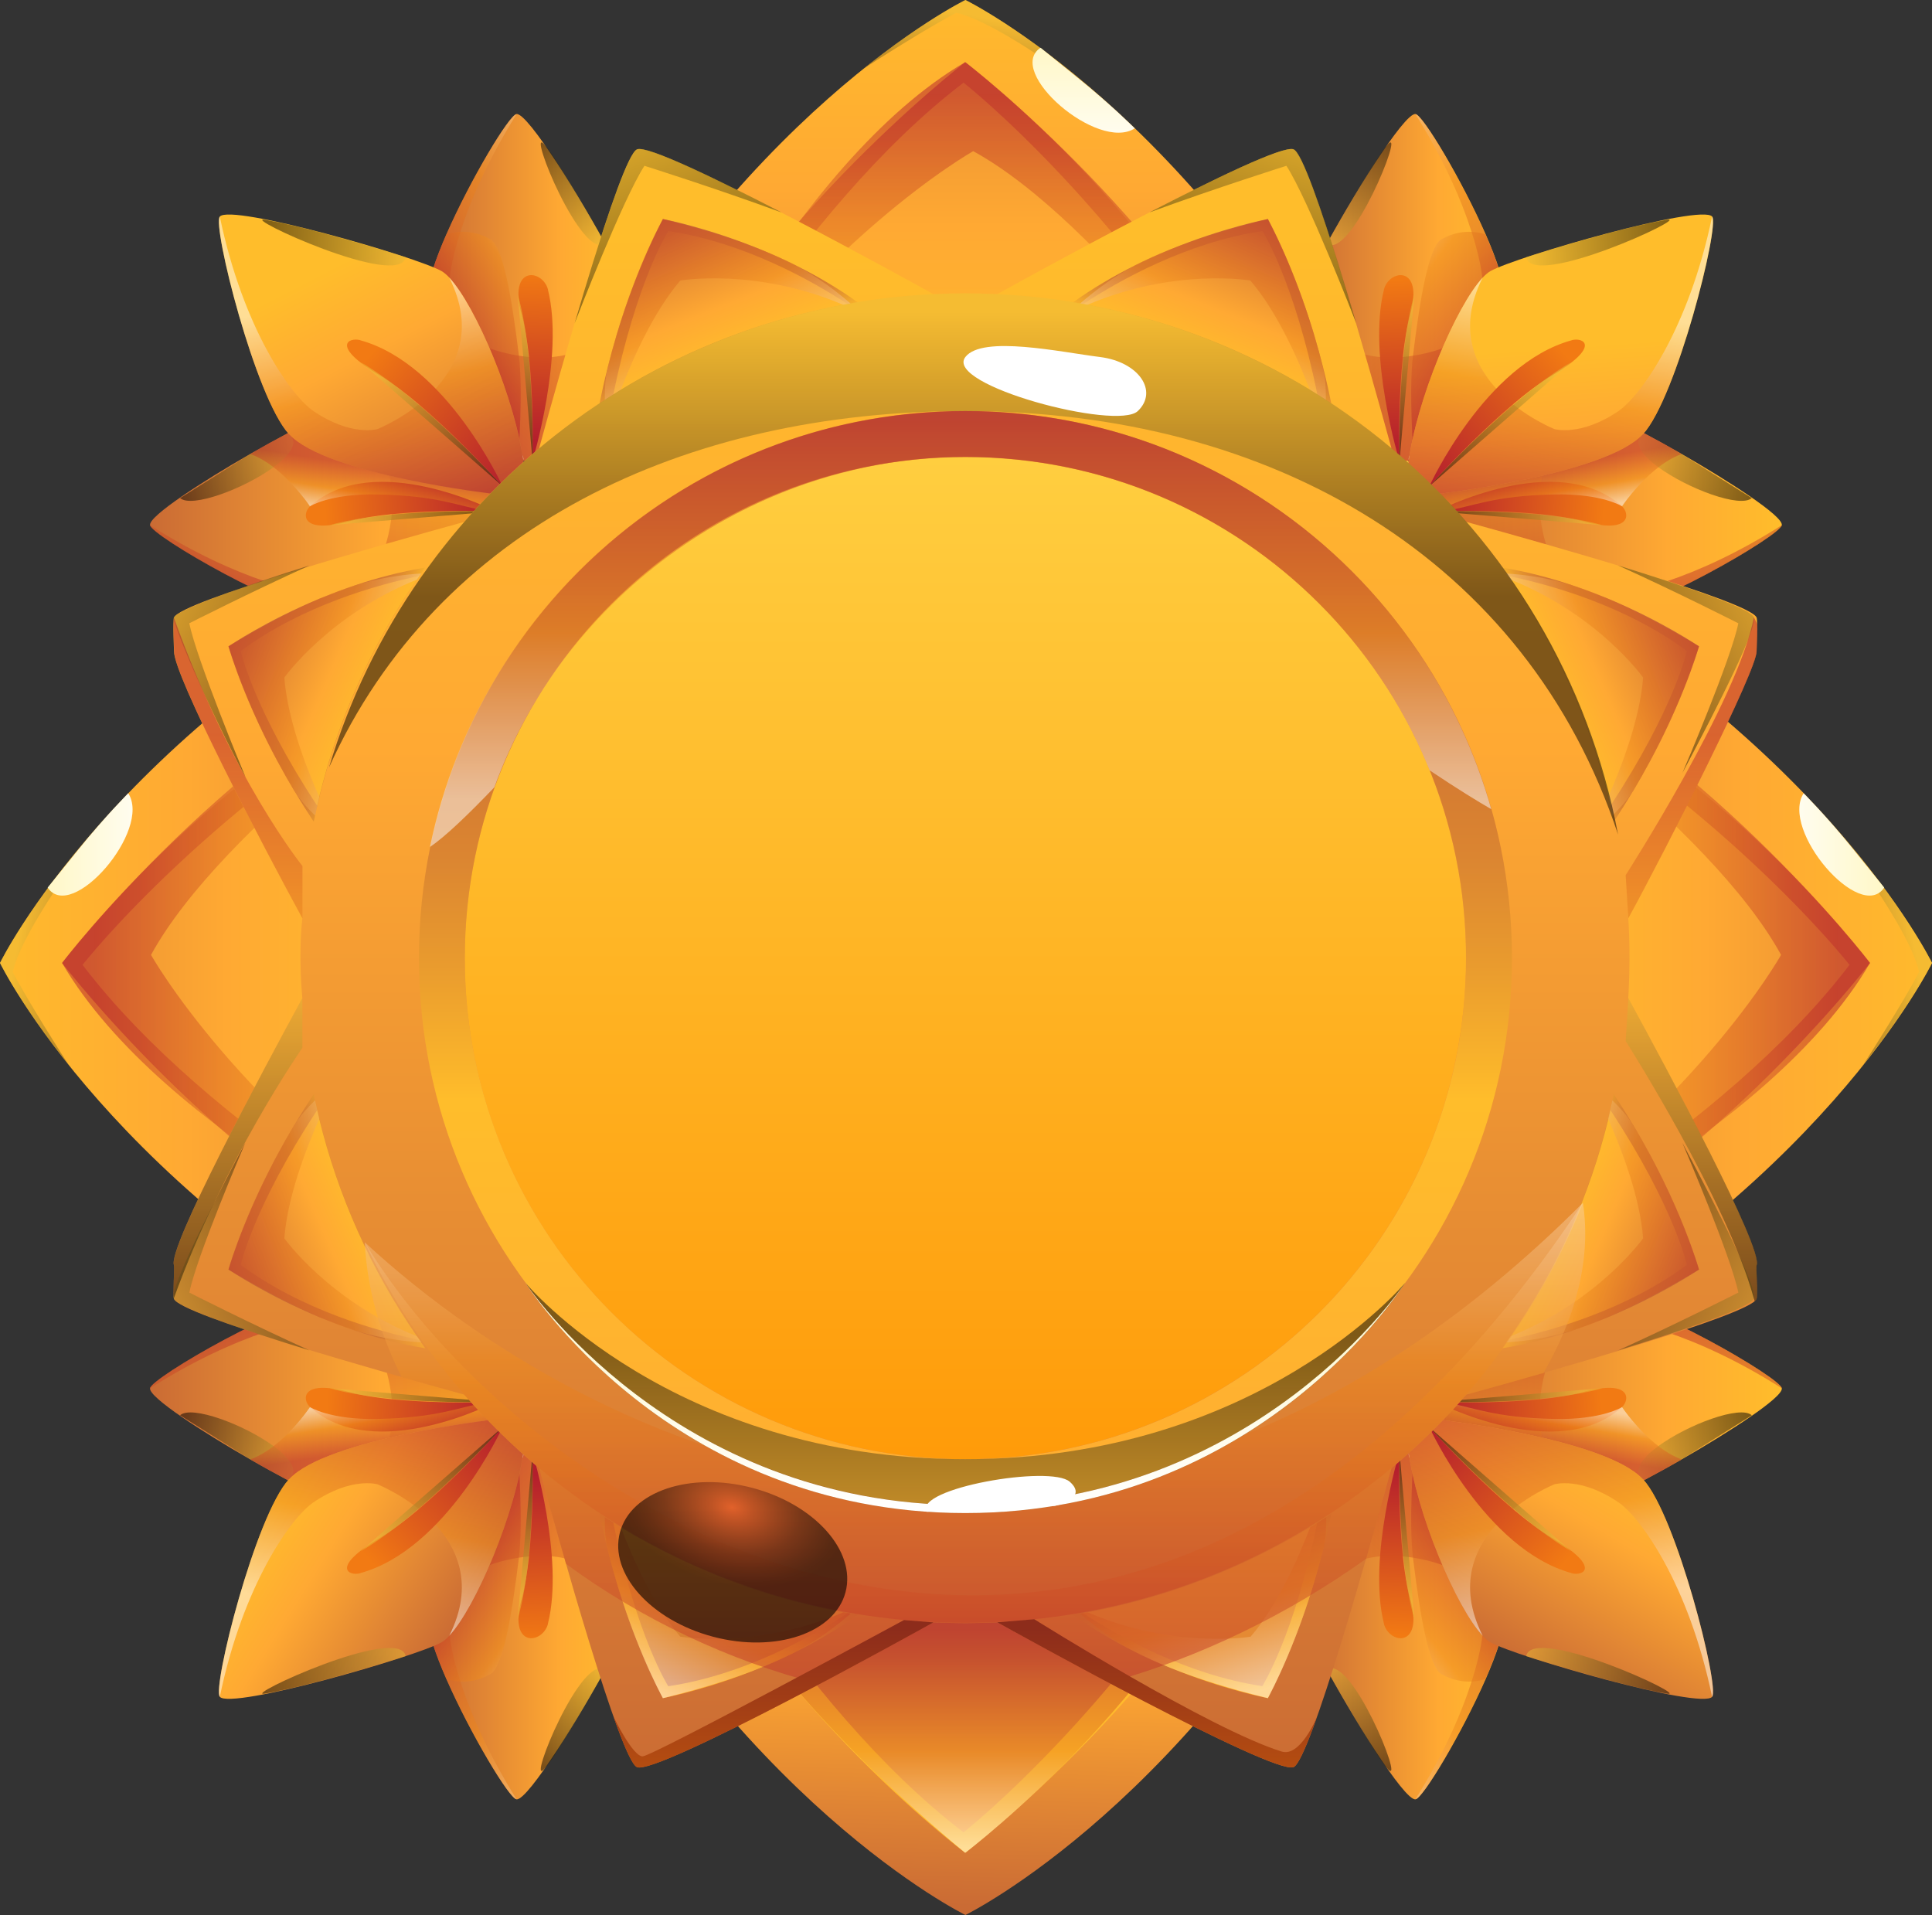 <svg width="115" height="114" viewBox="0 0 115 114" fill="none" xmlns="http://www.w3.org/2000/svg">
<rect x="0" y="0" width="115" height="114" fill="#333333" stroke="none"/>
<g clip-path="url(#clip0_1900_8800)">
<ellipse cx="57.819" cy="57.505" rx="39.726" ry="39.761" fill="url(#paint0_linear_1900_8800)"/>
<path d="M57.467 0C57.467 0 43.692 6.716 33.281 26.905H81.652C71.242 6.716 57.467 0 57.467 0Z" fill="url(#paint1_linear_1900_8800)"/>
<path style="mix-blend-mode:multiply" opacity="0.5" d="M57.456 3.699C57.456 3.699 44.156 13.912 38.5 26.906H76.413C70.757 13.912 57.456 3.699 57.456 3.699Z" fill="url(#paint2_linear_1900_8800)"/>
<path d="M39.766 26.905C39.766 26.905 47.34 12.566 57.354 4.92C57.354 4.92 67.38 12.786 75.12 26.84L39.766 26.911V26.905Z" fill="url(#paint3_linear_1900_8800)"/>
<path style="mix-blend-mode:multiply" opacity="0.5" d="M39.412 26.834C39.412 26.834 47.188 9.692 57.451 3.699C57.451 3.699 71 13.936 75.104 26.834C75.104 26.834 65.659 13.225 57.93 8.998C57.93 8.998 48.597 14.221 40.324 26.906L39.406 26.834H39.412Z" fill="url(#paint4_linear_1900_8800)"/>
<path style="mix-blend-mode:color-dodge" opacity="0.5" d="M67.552 7.647C59.64 1.097 56.922 0.765 56.922 0.765C55.423 1.517 51.675 3.894 51.391 4.096C55.009 1.197 57.461 0 57.461 0C57.461 0 61.855 2.14 67.552 7.647Z" fill="url(#paint5_linear_1900_8800)"/>
<path d="M61.938 2.839C59.812 4.261 65.355 9.057 67.546 7.64C67.546 7.64 66.19 6.277 64.23 4.694C62.264 3.112 61.938 2.839 61.938 2.839Z" fill="url(#paint6_linear_1900_8800)"/>
<path d="M0 57.319C0 57.319 6.71 71.107 26.88 81.528V33.111C6.71 43.532 0 57.319 0 57.319Z" fill="url(#paint7_linear_1900_8800)"/>
<path style="mix-blend-mode:multiply" opacity="0.5" d="M3.695 57.32C3.695 57.32 13.899 70.633 26.88 76.294V38.346C13.899 44.007 3.695 57.32 3.695 57.32Z" fill="url(#paint8_linear_1900_8800)"/>
<path d="M26.879 75.037C26.879 75.037 12.553 67.456 4.914 57.432C4.914 57.432 12.773 47.397 26.808 39.649L26.879 75.037Z" fill="url(#paint9_linear_1900_8800)"/>
<path style="mix-blend-mode:multiply" opacity="0.5" d="M26.809 75.375C26.809 75.375 9.682 67.592 3.695 57.319C3.695 57.319 13.923 43.757 26.809 39.649C26.809 39.649 13.212 49.104 8.99 56.839C8.99 56.839 14.207 66.181 26.88 74.462L26.809 75.381V75.375Z" fill="url(#paint10_linear_1900_8800)"/>
<path style="mix-blend-mode:color-dodge" opacity="0.5" d="M7.633 47.213C1.096 55.138 0.764 57.859 0.764 57.859C1.516 59.358 3.891 63.111 4.092 63.395C1.196 59.773 0 57.319 0 57.319C0 57.319 2.138 52.921 7.633 47.219V47.213Z" fill="url(#paint11_linear_1900_8800)"/>
<path d="M2.836 52.832C4.257 54.96 9.048 49.412 7.633 47.219C7.633 47.219 6.271 48.576 4.69 50.538C3.108 52.506 2.836 52.832 2.836 52.832Z" fill="url(#paint12_linear_1900_8800)"/>
<path d="M115.005 57.319C115.005 57.319 108.295 71.107 88.125 81.528V33.111C108.29 43.532 115.005 57.319 115.005 57.319Z" fill="url(#paint13_linear_1900_8800)"/>
<path style="mix-blend-mode:multiply" opacity="0.5" d="M111.31 57.32C111.31 57.32 101.106 70.633 88.125 76.294V38.346C101.106 44.007 111.31 57.32 111.31 57.32Z" fill="url(#paint14_linear_1900_8800)"/>
<path d="M88.125 75.037C88.125 75.037 102.45 67.456 110.09 57.432C110.09 57.432 102.231 47.397 88.196 39.649L88.125 75.037Z" fill="url(#paint15_linear_1900_8800)"/>
<path style="mix-blend-mode:multiply" opacity="0.5" d="M88.196 75.375C88.196 75.375 105.323 67.592 111.31 57.319C111.31 57.319 101.082 43.757 88.196 39.649C88.196 39.649 101.793 49.104 106.015 56.839C106.015 56.839 100.798 66.181 88.125 74.462L88.196 75.381V75.375Z" fill="url(#paint16_linear_1900_8800)"/>
<path style="mix-blend-mode:color-dodge" opacity="0.5" d="M107.359 47.213C113.903 55.132 114.229 57.853 114.229 57.853C113.477 59.352 111.102 63.105 110.901 63.389C113.797 59.767 114.993 57.313 114.993 57.313C114.993 57.313 112.855 52.915 107.359 47.213Z" fill="url(#paint17_linear_1900_8800)"/>
<path d="M112.157 52.832C110.736 54.96 105.945 49.412 107.36 47.219C107.36 47.219 108.722 48.576 110.303 50.538C111.885 52.506 112.157 52.832 112.157 52.832Z" fill="url(#paint18_linear_1900_8800)"/>
<path d="M57.467 113.987C57.467 113.987 43.692 107.271 33.281 87.082H81.652C71.242 107.265 57.467 113.987 57.467 113.987Z" fill="url(#paint19_linear_1900_8800)"/>
<path d="M57.456 110.288C57.456 110.288 45.133 101.083 38.5 87.082H76.413C70.757 100.075 57.456 110.288 57.456 110.288Z" fill="#FFBA2C"/>
<path d="M39.766 87.082C39.766 87.082 47.34 101.421 57.354 109.067C57.354 109.067 67.38 101.201 75.12 87.153L39.766 87.082Z" fill="url(#paint20_linear_1900_8800)"/>
<path style="mix-blend-mode:multiply" opacity="0.5" d="M39.412 87.153C39.412 87.153 41.195 96.785 57.451 110.288C57.451 110.288 71 100.052 75.104 87.153C75.104 87.153 65.659 92.203 57.93 96.43C57.93 96.43 51.375 95.505 40.324 87.082L39.406 87.153H39.412Z" fill="url(#paint21_linear_1900_8800)"/>
<path d="M25.443 17.628C25.443 17.729 25.443 17.836 25.461 17.949C25.461 17.96 25.461 17.972 25.461 17.99C25.497 18.292 25.58 18.618 25.692 18.968C25.692 18.968 25.692 18.974 25.692 18.98C26.444 21.221 28.683 24.338 30.033 26.093C30.045 26.111 30.063 26.134 30.08 26.152C30.406 26.573 30.673 26.911 30.856 27.136C31.004 27.32 31.087 27.427 31.087 27.427H31.555H31.691H33.266C35.369 24.617 37.258 19.537 37.282 17.522C37.282 17.308 37.27 17.137 37.228 16.994C37.128 16.656 36.778 15.921 36.281 14.991C34.64 11.914 31.431 6.71 30.744 6.787C30.311 6.834 27.996 10.693 26.569 13.947C25.917 15.435 25.455 16.799 25.438 17.622L25.443 17.628Z" fill="url(#paint22_linear_1900_8800)"/>
<path style="mix-blend-mode:multiply" opacity="0.5" d="M25.449 17.628C25.449 17.729 25.449 17.836 25.467 17.949C25.467 17.96 25.467 17.972 25.467 17.99C25.503 18.292 25.586 18.618 25.698 18.968C25.698 18.968 25.698 18.974 25.698 18.98C26.45 21.221 28.689 24.338 30.039 26.093C30.051 26.111 30.069 26.134 30.086 26.152C30.412 26.573 30.678 26.911 30.862 27.136C31.01 27.32 31.093 27.427 31.093 27.427H31.561H31.697H33.272C35.375 24.617 37.264 19.537 37.288 17.522C36.547 19.946 34.978 20.895 33.403 21.179C32.745 21.298 32.088 21.303 31.49 21.244C31.478 21.244 31.472 21.244 31.46 21.244C31.348 21.232 31.241 21.221 31.134 21.209C31.052 21.197 30.963 21.185 30.88 21.173C29.784 21.001 28.997 20.681 28.997 20.681C28.997 20.681 27.155 19.448 26.77 17.812C26.616 17.142 26.788 15.708 27.404 13.805C28.025 11.855 29.103 9.419 30.744 6.799C30.311 6.846 27.996 10.705 26.569 13.959C25.917 15.447 25.455 16.811 25.438 17.634L25.449 17.628Z" fill="url(#paint23_linear_1900_8800)"/>
<path d="M32.614 17.243C33.603 21.161 31.696 27.433 31.696 27.433C31.696 27.433 31.868 21.665 31.05 18.707C30.227 15.749 32.312 16.028 32.62 17.243H32.614Z" fill="url(#paint24_linear_1900_8800)"/>
<path style="mix-blend-mode:color-dodge" opacity="0.5" d="M30.812 17.51C31.855 21.007 31.701 27.433 31.701 27.433L30.812 17.51Z" fill="url(#paint25_linear_1900_8800)"/>
<path style="mix-blend-mode:color-dodge" opacity="0.5" d="M36.029 14.504C34.613 15.524 31.392 7.575 32.369 8.565C33.121 9.33 36.029 14.504 36.029 14.504Z" fill="url(#paint26_linear_1900_8800)"/>
<path style="mix-blend-mode:multiply" opacity="0.5" d="M25.46 17.955C25.46 17.955 25.46 17.979 25.46 17.997C25.478 18.275 25.561 18.607 25.691 18.974C25.691 18.974 25.691 18.98 25.691 18.986C26.443 21.108 28.764 24.416 30.032 26.099C30.044 26.117 30.061 26.141 30.079 26.159C30.488 26.698 30.778 27.06 30.855 27.143C31.654 27.955 30.95 26.621 28.072 21.423C26.81 19.14 25.413 17.161 25.454 17.955H25.46Z" fill="url(#paint27_linear_1900_8800)"/>
<path style="mix-blend-mode:multiply" opacity="0.5" d="M30.035 26.093C30.035 26.093 30.064 26.134 30.082 26.152C30.491 26.692 30.781 27.053 30.858 27.136C30.858 27.136 31.142 23.271 30.888 21.173C30.467 17.717 29.94 14.671 29.194 14.244C28.525 13.858 27.885 13.781 27.411 13.799C26.902 13.823 26.576 13.953 26.576 13.953C25.925 15.441 25.463 16.805 25.445 17.628C25.445 17.729 25.445 17.836 25.463 17.948C25.463 17.96 25.463 17.972 25.463 17.99C25.481 18.269 25.564 18.601 25.694 18.968C25.694 18.968 25.694 18.974 25.694 18.98C26.446 21.221 28.685 24.338 30.035 26.093Z" fill="url(#paint28_linear_1900_8800)"/>
<path d="M19.691 36.614C19.809 36.614 19.928 36.614 20.058 36.597C20.058 36.597 20.064 36.597 20.07 36.597C20.342 36.567 20.638 36.496 20.952 36.395H20.97C23.191 35.684 26.329 33.467 28.106 32.121C28.13 32.103 28.148 32.092 28.165 32.074C28.604 31.742 28.959 31.463 29.184 31.285C29.184 31.285 29.184 31.285 29.19 31.28C29.373 31.131 29.48 31.048 29.48 31.048V30.515V30.444L29.492 28.873C26.709 26.757 21.663 24.836 19.655 24.801C19.448 24.801 19.27 24.813 19.134 24.854C18.797 24.949 18.062 25.299 17.133 25.785C16.457 26.14 15.682 26.567 14.882 27.029C12.034 28.666 8.871 30.71 8.931 31.25C9.002 31.878 17.067 36.549 19.679 36.62L19.691 36.614Z" fill="url(#paint29_linear_1900_8800)"/>
<path style="mix-blend-mode:multiply" opacity="0.5" d="M19.688 36.614C19.807 36.614 19.925 36.614 20.055 36.597C20.055 36.597 20.061 36.597 20.067 36.597C20.34 36.567 20.636 36.496 20.95 36.395H20.967C23.188 35.684 26.327 33.467 28.103 32.121C28.127 32.103 28.145 32.092 28.163 32.074C28.601 31.742 28.956 31.463 29.181 31.285C29.181 31.285 29.181 31.285 29.187 31.28C29.371 31.131 29.477 31.048 29.477 31.048V30.515V30.444L29.489 28.873C26.706 26.757 21.66 24.836 19.653 24.801C22.063 25.559 22.999 27.13 23.265 28.701C23.348 29.193 23.372 29.679 23.348 30.147C23.348 30.302 23.33 30.456 23.312 30.61C23.312 30.616 23.312 30.628 23.312 30.639C23.301 30.752 23.289 30.859 23.277 30.965C23.111 32.187 22.732 33.087 22.732 33.087C22.732 33.087 21.488 34.919 19.86 35.292C18.51 35.601 14.056 34.522 8.922 31.256C8.993 31.884 17.059 36.555 19.67 36.626L19.688 36.614Z" fill="url(#paint30_linear_1900_8800)"/>
<path d="M18.457 30.136C22.288 26.692 29.495 30.438 29.495 30.438C29.495 30.438 23.751 30.225 20.808 31.025C17.858 31.825 17.995 30.551 18.457 30.136Z" fill="url(#paint31_linear_1900_8800)"/>
<path style="mix-blend-mode:color-dodge" opacity="0.5" d="M19.609 31.262C23.098 30.248 29.493 30.444 29.493 30.444L19.609 31.262Z" fill="url(#paint32_linear_1900_8800)"/>
<path style="mix-blend-mode:color-dodge" opacity="0.5" d="M10.719 29.644C11.4 30.261 14.539 29.087 16.285 27.806C17.174 27.16 17.695 26.485 17.357 26.011L17.15 25.779L14.9 27.024L10.725 29.644H10.719Z" fill="url(#paint33_linear_1900_8800)"/>
<path style="mix-blend-mode:multiply" opacity="0.5" d="M23.482 34.012C28.682 31.179 30.009 30.479 29.197 31.273C28.866 31.599 22.428 36.478 20.012 36.596C19.224 36.638 21.202 35.257 23.482 34.012Z" fill="url(#paint34_linear_1900_8800)"/>
<path style="mix-blend-mode:multiply" opacity="0.5" d="M14.891 27.024C14.926 27.035 14.968 27.053 15.003 27.065C15.453 27.243 15.886 27.504 16.282 27.812C17.55 28.784 18.45 30.136 18.45 30.136C18.45 30.136 19.64 29.377 22.435 29.43C26.142 29.501 27.279 30.142 29.056 30.432C29.056 30.432 29.068 30.432 29.074 30.432C29.133 30.444 29.186 30.45 29.246 30.462C29.328 30.474 29.405 30.491 29.488 30.509V30.438L29.5 28.867C26.717 26.751 21.671 24.831 19.664 24.795C19.456 24.795 19.279 24.807 19.143 24.848C18.805 24.943 18.071 25.293 17.141 25.779C16.466 26.134 15.69 26.561 14.891 27.024Z" fill="url(#paint35_linear_1900_8800)"/>
<path d="M17.206 25.838C19.439 28.262 29.417 29.401 29.417 29.401L31.188 27.705C30.708 23.781 28.298 18.18 26.747 16.526C26.587 16.354 26.433 16.224 26.291 16.141C24.81 15.287 13.736 12.11 13.084 12.892C12.628 13.444 15.199 23.663 17.194 25.838H17.206Z" fill="url(#paint36_linear_1900_8800)"/>
<path style="mix-blend-mode:multiply" opacity="0.5" d="M17.2 25.838C19.433 28.263 29.412 29.401 29.412 29.401L31.182 27.706C30.703 23.782 28.292 18.18 26.741 16.526C29.808 22.631 22.465 25.542 22.465 25.542C22.465 25.542 20.901 25.998 18.651 24.463C17.36 23.58 14.482 19.626 13.084 12.893C12.628 13.444 15.199 23.663 17.194 25.838H17.2Z" fill="url(#paint37_linear_1900_8800)"/>
<path d="M21.445 20.254C26.597 21.665 29.907 28.932 29.907 28.932C29.907 28.932 25.566 24.107 22.599 22.341C19.633 20.574 20.77 20.064 21.445 20.248V20.254Z" fill="url(#paint38_linear_1900_8800)"/>
<path style="mix-blend-mode:color-dodge" opacity="0.5" d="M21.469 21.559C25.034 23.592 29.908 28.933 29.908 28.933L21.469 21.559Z" fill="url(#paint39_linear_1900_8800)"/>
<path style="mix-blend-mode:color-dodge" opacity="0.5" d="M24.146 15.311C23.785 17.244 14.233 12.81 15.778 13.082C18.781 13.604 24.146 15.311 24.146 15.311Z" fill="url(#paint40_linear_1900_8800)"/>
<path d="M89.551 17.628C89.551 17.729 89.551 17.836 89.533 17.949C89.533 17.96 89.533 17.972 89.533 17.99C89.498 18.292 89.415 18.618 89.302 18.968C89.302 18.968 89.302 18.974 89.302 18.98C88.55 21.221 86.312 24.338 84.961 26.093C84.95 26.111 84.932 26.134 84.92 26.152C84.594 26.573 84.328 26.911 84.144 27.136C83.996 27.32 83.913 27.427 83.913 27.427H83.445H83.309H81.734C79.632 24.617 77.742 19.537 77.719 17.522C77.719 17.308 77.731 17.137 77.772 16.994C77.873 16.656 78.222 15.921 78.72 14.991C80.36 11.914 83.57 6.71 84.257 6.787C84.689 6.834 87.004 10.693 88.432 13.947C89.083 15.435 89.545 16.799 89.563 17.622L89.551 17.628Z" fill="url(#paint41_linear_1900_8800)"/>
<path style="mix-blend-mode:multiply" opacity="0.5" d="M89.551 17.628C89.551 17.729 89.551 17.836 89.533 17.949C89.533 17.96 89.533 17.972 89.533 17.99C89.498 18.292 89.415 18.618 89.302 18.968C89.302 18.968 89.302 18.974 89.302 18.98C88.55 21.221 86.312 24.338 84.961 26.093C84.95 26.111 84.932 26.134 84.92 26.152C84.594 26.573 84.328 26.911 84.144 27.136C83.996 27.32 83.913 27.427 83.913 27.427H83.445H83.309H81.734C79.632 24.617 77.742 19.537 77.719 17.522C78.459 19.946 80.028 20.895 81.604 21.179C82.261 21.298 82.918 21.303 83.516 21.244C83.528 21.244 83.534 21.244 83.54 21.244C83.653 21.232 83.759 21.221 83.866 21.209C83.949 21.197 84.038 21.185 84.121 21.173C85.216 21.001 86.004 20.681 86.004 20.681C86.004 20.681 87.845 19.448 88.23 17.812C88.384 17.142 88.213 15.708 87.597 13.805C86.975 11.855 85.897 9.419 84.257 6.799C84.689 6.846 87.004 10.705 88.432 13.959C89.083 15.447 89.545 16.811 89.563 17.634L89.551 17.628Z" fill="url(#paint42_linear_1900_8800)"/>
<path d="M82.378 17.243C81.389 21.161 83.296 27.433 83.296 27.433C83.296 27.433 83.124 21.665 83.942 18.707C84.765 15.749 82.68 16.028 82.372 17.243H82.378Z" fill="url(#paint43_linear_1900_8800)"/>
<path style="mix-blend-mode:color-dodge" opacity="0.5" d="M84.193 17.51C83.151 21.007 83.305 27.433 83.305 27.433L84.193 17.51Z" fill="url(#paint44_linear_1900_8800)"/>
<path style="mix-blend-mode:color-dodge" opacity="0.5" d="M78.977 14.504C80.392 15.524 83.614 7.575 82.636 8.565C81.884 9.33 78.977 14.504 78.977 14.504Z" fill="url(#paint45_linear_1900_8800)"/>
<path style="mix-blend-mode:multiply" opacity="0.5" d="M89.54 17.955C89.54 17.955 89.54 17.979 89.54 17.997C89.522 18.275 89.439 18.607 89.309 18.974C89.309 18.974 89.309 18.98 89.309 18.986C88.557 21.108 86.235 24.416 84.968 26.099C84.956 26.117 84.939 26.141 84.927 26.159C84.518 26.698 84.228 27.06 84.151 27.143C83.351 27.955 84.056 26.621 86.934 21.423C88.196 19.14 89.593 17.161 89.552 17.955H89.54Z" fill="url(#paint46_linear_1900_8800)"/>
<path style="mix-blend-mode:multiply" opacity="0.5" d="M84.953 26.093C84.953 26.093 84.923 26.134 84.911 26.152C84.503 26.692 84.213 27.053 84.136 27.136C84.136 27.136 83.851 23.271 84.106 21.173C84.526 17.717 85.053 14.671 85.8 14.244C86.469 13.858 87.108 13.781 87.582 13.799C88.091 13.823 88.417 13.953 88.417 13.953C89.069 15.441 89.531 16.805 89.548 17.628C89.548 17.729 89.548 17.836 89.531 17.948C89.531 17.96 89.531 17.972 89.531 17.99C89.513 18.269 89.43 18.601 89.3 18.968C89.3 18.968 89.3 18.974 89.3 18.98C88.547 21.221 86.309 24.338 84.959 26.093H84.953Z" fill="url(#paint47_linear_1900_8800)"/>
<path d="M95.301 36.614C95.183 36.614 95.064 36.614 94.934 36.597C94.934 36.597 94.928 36.597 94.922 36.597C94.65 36.567 94.353 36.496 94.04 36.395H94.022C91.801 35.684 88.662 33.467 86.886 32.121C86.862 32.103 86.844 32.092 86.826 32.074C86.388 31.742 86.033 31.463 85.808 31.285C85.808 31.285 85.808 31.285 85.802 31.28C85.618 31.131 85.512 31.048 85.512 31.048V30.515V30.444L85.5 28.873C88.283 26.757 93.329 24.836 95.337 24.801C95.544 24.801 95.721 24.813 95.858 24.854C96.195 24.949 96.93 25.299 97.859 25.785C98.534 26.14 99.31 26.567 100.11 27.029C102.958 28.666 106.121 30.71 106.061 31.25C105.99 31.878 97.924 36.549 95.313 36.62L95.301 36.614Z" fill="url(#paint48_linear_1900_8800)"/>
<path style="mix-blend-mode:multiply" opacity="0.5" d="M95.301 36.614C95.183 36.614 95.064 36.614 94.934 36.597C94.934 36.597 94.928 36.597 94.922 36.597C94.65 36.567 94.353 36.496 94.04 36.395H94.022C91.801 35.684 88.662 33.467 86.886 32.121C86.862 32.103 86.844 32.092 86.826 32.074C86.388 31.742 86.033 31.463 85.808 31.285C85.808 31.285 85.808 31.285 85.802 31.28C85.618 31.131 85.512 31.048 85.512 31.048V30.515V30.444L85.5 28.873C88.283 26.757 93.329 24.836 95.337 24.801C92.926 25.559 91.99 27.13 91.724 28.701C91.641 29.193 91.618 29.679 91.641 30.147C91.641 30.302 91.659 30.456 91.677 30.61C91.677 30.616 91.677 30.628 91.677 30.639C91.689 30.752 91.7 30.859 91.712 30.965C91.878 32.187 92.257 33.087 92.257 33.087C92.257 33.087 93.501 34.919 95.129 35.292C96.479 35.601 100.933 34.522 106.067 31.256C105.996 31.884 97.93 36.555 95.319 36.626L95.301 36.614Z" fill="url(#paint49_linear_1900_8800)"/>
<path d="M96.546 30.136C92.715 26.692 85.508 30.438 85.508 30.438C85.508 30.438 91.252 30.225 94.195 31.025C97.145 31.825 97.008 30.551 96.546 30.136Z" fill="url(#paint50_linear_1900_8800)"/>
<path style="mix-blend-mode:color-dodge" opacity="0.5" d="M95.384 31.262C91.896 30.248 85.5 30.444 85.5 30.444L95.384 31.262Z" fill="url(#paint51_linear_1900_8800)"/>
<path style="mix-blend-mode:color-dodge" opacity="0.5" d="M104.273 29.644C103.592 30.261 100.454 29.087 98.707 27.806C97.818 27.16 97.297 26.485 97.635 26.011L97.842 25.779L100.093 27.024L104.268 29.644H104.273Z" fill="url(#paint52_linear_1900_8800)"/>
<path style="mix-blend-mode:multiply" opacity="0.5" d="M91.513 34.012C86.314 31.179 84.987 30.479 85.798 31.273C86.13 31.599 92.567 36.478 94.984 36.596C95.771 36.638 93.793 35.257 91.513 34.012Z" fill="url(#paint53_linear_1900_8800)"/>
<path style="mix-blend-mode:multiply" opacity="0.5" d="M100.11 27.024C100.074 27.035 100.033 27.053 99.997 27.065C99.547 27.243 99.115 27.504 98.718 27.812C97.451 28.784 96.55 30.136 96.55 30.136C96.55 30.136 95.36 29.377 92.565 29.43C88.858 29.501 87.721 30.142 85.944 30.432C85.944 30.432 85.932 30.432 85.926 30.432C85.867 30.444 85.814 30.45 85.755 30.462C85.672 30.474 85.595 30.491 85.512 30.509V30.438L85.5 28.867C88.283 26.751 93.329 24.831 95.337 24.795C95.544 24.795 95.721 24.807 95.858 24.848C96.195 24.943 96.93 25.293 97.859 25.779C98.534 26.134 99.31 26.561 100.11 27.024Z" fill="url(#paint54_linear_1900_8800)"/>
<path d="M97.794 25.838C95.562 28.262 85.583 29.401 85.583 29.401L83.812 27.705C84.292 23.781 86.703 18.18 88.254 16.526C88.414 16.354 88.568 16.224 88.71 16.141C90.191 15.287 101.265 12.11 101.916 12.892C102.372 13.444 99.802 23.663 97.806 25.838H97.794Z" fill="url(#paint55_linear_1900_8800)"/>
<path style="mix-blend-mode:multiply" opacity="0.5" d="M97.794 25.838C95.562 28.263 85.583 29.401 85.583 29.401L83.812 27.706C84.292 23.782 86.703 18.18 88.254 16.526C85.186 22.631 92.53 25.542 92.53 25.542C92.53 25.542 94.093 25.998 96.344 24.463C97.635 23.58 100.513 19.626 101.91 12.893C102.366 13.444 99.796 23.663 97.8 25.838H97.794Z" fill="url(#paint56_linear_1900_8800)"/>
<path d="M93.549 20.255C88.396 21.666 85.086 28.933 85.086 28.933C85.086 28.933 89.427 24.108 92.394 22.341C95.361 20.581 94.224 20.065 93.549 20.249V20.255Z" fill="url(#paint57_linear_1900_8800)"/>
<path style="mix-blend-mode:color-dodge" opacity="0.5" d="M93.525 21.559C89.96 23.592 85.086 28.933 85.086 28.933L93.525 21.559Z" fill="url(#paint58_linear_1900_8800)"/>
<path style="mix-blend-mode:color-dodge" opacity="0.5" d="M90.844 15.311C91.205 17.244 100.757 12.81 99.212 13.082C96.209 13.604 90.844 15.311 90.844 15.311Z" fill="url(#paint59_linear_1900_8800)"/>
<path d="M25.443 96.263C25.443 96.162 25.443 96.056 25.461 95.943C25.461 95.931 25.461 95.919 25.461 95.901C25.497 95.599 25.58 95.273 25.692 94.924C25.692 94.924 25.692 94.918 25.692 94.912C26.444 92.671 28.683 89.553 30.033 87.799C30.045 87.781 30.063 87.757 30.08 87.739C30.406 87.318 30.673 86.981 30.856 86.755C31.004 86.572 31.087 86.465 31.087 86.465H31.555H31.691H33.266C35.369 89.275 37.258 94.354 37.282 96.37C37.282 96.583 37.27 96.755 37.228 96.897C37.128 97.235 36.778 97.97 36.281 98.901C34.64 101.977 31.431 107.182 30.744 107.105C30.311 107.057 27.996 103.198 26.569 99.944C25.917 98.456 25.455 97.093 25.438 96.269L25.443 96.263Z" fill="url(#paint60_linear_1900_8800)"/>
<path style="mix-blend-mode:multiply" opacity="0.5" d="M25.449 96.263C25.449 96.162 25.449 96.056 25.467 95.943C25.467 95.931 25.467 95.919 25.467 95.901C25.503 95.599 25.586 95.273 25.698 94.924C25.698 94.924 25.698 94.918 25.698 94.912C26.45 92.671 28.689 89.553 30.039 87.799C30.051 87.781 30.069 87.757 30.086 87.739C30.412 87.318 30.678 86.981 30.862 86.755C31.01 86.572 31.093 86.465 31.093 86.465H31.561H31.697H33.272C35.375 89.275 37.264 94.354 37.288 96.37C36.547 93.945 34.978 92.997 33.403 92.713C32.745 92.594 32.088 92.588 31.49 92.647C31.478 92.647 31.472 92.647 31.46 92.647C31.348 92.659 31.241 92.671 31.134 92.683C31.052 92.695 30.963 92.707 30.88 92.718C29.784 92.89 28.997 93.21 28.997 93.21C28.997 93.21 27.155 94.443 26.77 96.079C26.616 96.749 26.788 98.184 27.404 100.086C28.025 102.037 29.103 104.473 30.744 107.093C30.311 107.045 27.996 103.186 26.569 99.932C25.917 98.444 25.455 97.081 25.438 96.257L25.449 96.263Z" fill="url(#paint61_linear_1900_8800)"/>
<path d="M32.614 96.648C33.603 92.73 31.696 86.459 31.696 86.459C31.696 86.459 31.868 92.227 31.05 95.184C30.227 98.142 32.312 97.864 32.62 96.648H32.614Z" fill="url(#paint62_linear_1900_8800)"/>
<path style="mix-blend-mode:color-dodge" opacity="0.5" d="M30.812 96.382C31.855 92.885 31.701 86.459 31.701 86.459L30.812 96.382Z" fill="url(#paint63_linear_1900_8800)"/>
<path style="mix-blend-mode:color-dodge" opacity="0.5" d="M36.029 99.387C34.613 98.368 31.392 106.317 32.369 105.327C33.121 104.562 36.029 99.387 36.029 99.387Z" fill="url(#paint64_linear_1900_8800)"/>
<path style="mix-blend-mode:multiply" opacity="0.5" d="M25.46 95.937C25.46 95.937 25.46 95.913 25.46 95.895C25.478 95.617 25.561 95.285 25.691 94.918C25.691 94.918 25.691 94.912 25.691 94.906C26.443 92.784 28.764 89.476 30.032 87.793C30.044 87.775 30.061 87.751 30.079 87.733C30.488 87.194 30.778 86.832 30.855 86.749C31.654 85.937 30.95 87.271 28.072 92.469C26.81 94.751 25.413 96.731 25.454 95.937H25.46Z" fill="url(#paint65_linear_1900_8800)"/>
<path style="mix-blend-mode:multiply" opacity="0.5" d="M30.035 87.799C30.035 87.799 30.064 87.758 30.082 87.74C30.491 87.2 30.781 86.839 30.858 86.756C30.858 86.756 31.142 90.621 30.888 92.719C30.467 96.175 29.94 99.222 29.194 99.648C28.525 100.034 27.885 100.111 27.411 100.093C26.902 100.069 26.576 99.939 26.576 99.939C25.925 98.451 25.463 97.088 25.445 96.264C25.445 96.163 25.445 96.056 25.463 95.944C25.463 95.932 25.463 95.92 25.463 95.902C25.481 95.624 25.564 95.291 25.694 94.924C25.694 94.924 25.694 94.918 25.694 94.912C26.446 92.672 28.685 89.554 30.035 87.799Z" fill="url(#paint66_linear_1900_8800)"/>
<path d="M19.691 77.277C19.809 77.277 19.928 77.277 20.058 77.295C20.058 77.295 20.064 77.295 20.07 77.295C20.342 77.325 20.638 77.396 20.952 77.497H20.97C23.191 78.208 26.329 80.425 28.106 81.77C28.13 81.788 28.148 81.8 28.165 81.818C28.604 82.15 28.959 82.428 29.184 82.606C29.184 82.606 29.184 82.612 29.19 82.612C29.373 82.76 29.48 82.843 29.48 82.843V83.377V83.448L29.492 85.019C26.709 87.135 21.663 89.055 19.655 89.091C19.448 89.091 19.27 89.079 19.134 89.038C18.797 88.943 18.062 88.593 17.133 88.107C16.457 87.751 15.682 87.325 14.882 86.862C12.034 85.226 8.871 83.181 8.931 82.642C9.002 82.013 17.067 77.343 19.679 77.272L19.691 77.277Z" fill="url(#paint67_linear_1900_8800)"/>
<path style="mix-blend-mode:multiply" opacity="0.5" d="M19.688 77.277C19.807 77.277 19.925 77.277 20.055 77.295C20.055 77.295 20.061 77.295 20.067 77.295C20.34 77.325 20.636 77.396 20.95 77.497H20.967C23.188 78.208 26.327 80.425 28.103 81.77C28.127 81.788 28.145 81.8 28.163 81.818C28.601 82.15 28.956 82.428 29.181 82.606C29.181 82.606 29.181 82.612 29.187 82.612C29.371 82.76 29.477 82.843 29.477 82.843V83.377V83.448L29.489 85.019C26.706 87.135 21.66 89.055 19.653 89.091C22.063 88.332 22.999 86.761 23.265 85.191C23.348 84.699 23.372 84.213 23.348 83.744C23.348 83.59 23.33 83.436 23.312 83.282C23.312 83.276 23.312 83.264 23.312 83.252C23.301 83.14 23.289 83.033 23.277 82.926C23.111 81.705 22.732 80.804 22.732 80.804C22.732 80.804 21.488 78.973 19.86 78.605C18.51 78.297 14.056 79.376 8.922 82.642C8.993 82.013 17.059 77.343 19.67 77.272L19.688 77.277Z" fill="url(#paint68_linear_1900_8800)"/>
<path d="M18.457 83.756C22.288 87.2 29.495 83.454 29.495 83.454C29.495 83.454 23.751 83.667 20.808 82.867C17.858 82.067 17.995 83.341 18.457 83.756Z" fill="url(#paint69_linear_1900_8800)"/>
<path style="mix-blend-mode:color-dodge" opacity="0.5" d="M19.609 82.63C23.098 83.644 29.493 83.448 29.493 83.448L19.609 82.63Z" fill="url(#paint70_linear_1900_8800)"/>
<path style="mix-blend-mode:color-dodge" opacity="0.5" d="M10.719 84.242C11.4 83.626 14.539 84.799 16.285 86.08C17.174 86.726 17.695 87.402 17.357 87.876L17.15 88.113L14.9 86.868L10.725 84.248L10.719 84.242Z" fill="url(#paint71_linear_1900_8800)"/>
<path style="mix-blend-mode:multiply" opacity="0.5" d="M23.482 79.879C28.682 82.713 30.009 83.412 29.197 82.618C28.866 82.292 22.428 77.413 20.012 77.295C19.224 77.253 21.202 78.635 23.482 79.879Z" fill="url(#paint72_linear_1900_8800)"/>
<path style="mix-blend-mode:multiply" opacity="0.5" d="M14.891 86.868C14.926 86.856 14.968 86.839 15.003 86.827C15.453 86.649 15.886 86.388 16.282 86.08C17.55 85.108 18.45 83.756 18.45 83.756C18.45 83.756 19.64 84.515 22.435 84.462C26.142 84.391 27.279 83.75 29.056 83.46C29.056 83.46 29.068 83.46 29.074 83.46C29.133 83.448 29.186 83.442 29.246 83.43C29.328 83.418 29.405 83.401 29.488 83.383V83.454L29.5 85.025C26.717 87.141 21.671 89.061 19.664 89.097C19.456 89.097 19.279 89.085 19.143 89.044C18.805 88.949 18.071 88.599 17.141 88.113C16.466 87.757 15.69 87.331 14.891 86.868Z" fill="url(#paint73_linear_1900_8800)"/>
<path d="M17.206 88.054C19.439 85.629 29.417 84.491 29.417 84.491L31.188 86.186C30.708 90.111 28.298 95.712 26.747 97.366C26.587 97.538 26.433 97.668 26.291 97.751C24.81 98.605 13.736 101.782 13.084 100.999C12.628 100.448 15.199 90.229 17.194 88.054H17.206Z" fill="url(#paint74_linear_1900_8800)"/>
<path style="mix-blend-mode:multiply" opacity="0.5" d="M17.2 88.054C19.433 85.629 29.412 84.491 29.412 84.491L31.182 86.186C30.703 90.111 28.292 95.712 26.741 97.366C29.808 91.26 22.465 88.35 22.465 88.35C22.465 88.35 20.901 87.894 18.651 89.429C17.36 90.312 14.482 94.266 13.084 100.999C12.628 100.448 15.199 90.229 17.194 88.054H17.2Z" fill="url(#paint75_linear_1900_8800)"/>
<path d="M21.445 93.638C26.597 92.227 29.907 84.96 29.907 84.96C29.907 84.96 25.566 89.785 22.599 91.551C19.633 93.312 20.77 93.828 21.445 93.644V93.638Z" fill="url(#paint76_linear_1900_8800)"/>
<path style="mix-blend-mode:color-dodge" opacity="0.5" d="M21.469 92.334C25.034 90.301 29.908 84.96 29.908 84.96L21.469 92.334Z" fill="url(#paint77_linear_1900_8800)"/>
<path style="mix-blend-mode:color-dodge" opacity="0.5" d="M24.146 98.581C23.785 96.649 14.233 101.082 15.778 100.81C18.781 100.288 24.146 98.581 24.146 98.581Z" fill="url(#paint78_linear_1900_8800)"/>
<path d="M89.551 96.263C89.551 96.162 89.551 96.056 89.533 95.943C89.533 95.931 89.533 95.919 89.533 95.901C89.498 95.599 89.415 95.273 89.302 94.924C89.302 94.924 89.302 94.918 89.302 94.912C88.55 92.671 86.312 89.553 84.961 87.799C84.95 87.781 84.932 87.757 84.92 87.739C84.594 87.318 84.328 86.981 84.144 86.755C83.996 86.572 83.913 86.465 83.913 86.465H83.445H83.309H81.734C79.632 89.275 77.742 94.354 77.719 96.37C77.719 96.583 77.731 96.755 77.772 96.897C77.873 97.235 78.222 97.97 78.72 98.901C80.36 101.977 83.57 107.182 84.257 107.105C84.689 107.057 87.004 103.198 88.432 99.944C89.083 98.456 89.545 97.093 89.563 96.269L89.551 96.263Z" fill="url(#paint79_linear_1900_8800)"/>
<path style="mix-blend-mode:multiply" opacity="0.5" d="M89.551 96.263C89.551 96.162 89.551 96.056 89.533 95.943C89.533 95.931 89.533 95.919 89.533 95.901C89.498 95.599 89.415 95.273 89.302 94.924C89.302 94.924 89.302 94.918 89.302 94.912C88.55 92.671 86.312 89.553 84.961 87.799C84.95 87.781 84.932 87.757 84.92 87.739C84.594 87.318 84.328 86.981 84.144 86.755C83.996 86.572 83.913 86.465 83.913 86.465H83.445H83.309H81.734C79.632 89.275 77.742 94.354 77.719 96.37C78.459 93.945 80.028 92.997 81.604 92.713C82.261 92.594 82.918 92.588 83.516 92.647C83.528 92.647 83.534 92.647 83.54 92.647C83.653 92.659 83.759 92.671 83.866 92.683C83.949 92.695 84.038 92.707 84.121 92.718C85.216 92.89 86.004 93.21 86.004 93.21C86.004 93.21 87.845 94.443 88.23 96.079C88.384 96.749 88.213 98.184 87.597 100.086C86.975 102.037 85.897 104.473 84.257 107.093C84.689 107.045 87.004 103.186 88.432 99.932C89.083 98.444 89.545 97.081 89.563 96.257L89.551 96.263Z" fill="url(#paint80_linear_1900_8800)"/>
<path d="M82.378 96.648C81.389 92.73 83.296 86.459 83.296 86.459C83.296 86.459 83.124 92.227 83.942 95.184C84.765 98.142 82.68 97.864 82.372 96.648H82.378Z" fill="url(#paint81_linear_1900_8800)"/>
<path style="mix-blend-mode:color-dodge" opacity="0.5" d="M84.193 96.382C83.151 92.885 83.305 86.459 83.305 86.459L84.193 96.382Z" fill="url(#paint82_linear_1900_8800)"/>
<path style="mix-blend-mode:color-dodge" opacity="0.5" d="M78.977 99.387C80.392 98.368 83.614 106.317 82.636 105.327C81.884 104.562 78.977 99.387 78.977 99.387Z" fill="url(#paint83_linear_1900_8800)"/>
<path style="mix-blend-mode:multiply" opacity="0.5" d="M89.54 95.937C89.54 95.937 89.54 95.913 89.54 95.895C89.522 95.617 89.439 95.285 89.309 94.918C89.309 94.918 89.309 94.912 89.309 94.906C88.557 92.784 86.235 89.476 84.968 87.793C84.956 87.775 84.939 87.751 84.927 87.733C84.518 87.194 84.228 86.832 84.151 86.749C83.351 85.937 84.056 87.271 86.934 92.469C88.196 94.751 89.593 96.731 89.552 95.937H89.54Z" fill="url(#paint84_linear_1900_8800)"/>
<path style="mix-blend-mode:multiply" opacity="0.5" d="M84.953 87.799C84.953 87.799 84.923 87.758 84.911 87.74C84.503 87.2 84.213 86.839 84.136 86.756C84.136 86.756 83.851 90.621 84.106 92.719C84.526 96.175 85.053 99.222 85.8 99.648C86.469 100.034 87.108 100.111 87.582 100.093C88.091 100.069 88.417 99.939 88.417 99.939C89.069 98.451 89.531 97.088 89.548 96.264C89.548 96.163 89.548 96.056 89.531 95.944C89.531 95.932 89.531 95.92 89.531 95.902C89.513 95.624 89.43 95.291 89.3 94.924C89.3 94.924 89.3 94.918 89.3 94.912C88.547 92.672 86.309 89.554 84.959 87.799H84.953Z" fill="url(#paint85_linear_1900_8800)"/>
<path d="M95.301 77.277C95.183 77.277 95.064 77.277 94.934 77.295C94.934 77.295 94.928 77.295 94.922 77.295C94.65 77.325 94.353 77.396 94.04 77.497H94.022C91.801 78.208 88.662 80.425 86.886 81.77C86.862 81.788 86.844 81.8 86.826 81.818C86.388 82.15 86.033 82.428 85.808 82.606C85.808 82.606 85.808 82.612 85.802 82.612C85.618 82.76 85.512 82.843 85.512 82.843V83.377V83.448L85.5 85.019C88.283 87.135 93.329 89.055 95.337 89.091C95.544 89.091 95.721 89.079 95.858 89.038C96.195 88.943 96.93 88.593 97.859 88.107C98.534 87.751 99.31 87.325 100.11 86.862C102.958 85.226 106.121 83.181 106.061 82.642C105.99 82.013 97.924 77.343 95.313 77.272L95.301 77.277Z" fill="url(#paint86_linear_1900_8800)"/>
<path style="mix-blend-mode:multiply" opacity="0.5" d="M95.301 77.277C95.183 77.277 95.064 77.277 94.934 77.295C94.934 77.295 94.928 77.295 94.922 77.295C94.65 77.325 94.353 77.396 94.04 77.497H94.022C91.801 78.208 88.662 80.425 86.886 81.77C86.862 81.788 86.844 81.8 86.826 81.818C86.388 82.15 86.033 82.428 85.808 82.606C85.808 82.606 85.808 82.612 85.802 82.612C85.618 82.76 85.512 82.843 85.512 82.843V83.377V83.448L85.5 85.019C88.283 87.135 93.329 89.055 95.337 89.091C92.926 88.332 91.99 86.761 91.724 85.191C91.641 84.699 91.618 84.213 91.641 83.744C91.641 83.59 91.659 83.436 91.677 83.282C91.677 83.276 91.677 83.264 91.677 83.252C91.689 83.14 91.7 83.033 91.712 82.926C91.878 81.705 92.257 80.804 92.257 80.804C92.257 80.804 93.501 78.973 95.129 78.605C96.479 78.297 100.933 79.376 106.067 82.642C105.996 82.013 97.93 77.343 95.319 77.272L95.301 77.277Z" fill="url(#paint87_linear_1900_8800)"/>
<path d="M96.546 83.756C92.715 87.2 85.508 83.454 85.508 83.454C85.508 83.454 91.252 83.667 94.195 82.867C97.145 82.067 97.008 83.341 96.546 83.756Z" fill="url(#paint88_linear_1900_8800)"/>
<path style="mix-blend-mode:color-dodge" opacity="0.5" d="M95.384 82.63C91.896 83.644 85.5 83.448 85.5 83.448L95.384 82.63Z" fill="url(#paint89_linear_1900_8800)"/>
<path style="mix-blend-mode:color-dodge" opacity="0.5" d="M104.273 84.242C103.592 83.626 100.454 84.799 98.707 86.08C97.818 86.726 97.297 87.402 97.635 87.876L97.842 88.113L100.093 86.868L104.268 84.248L104.273 84.242Z" fill="url(#paint90_linear_1900_8800)"/>
<path style="mix-blend-mode:multiply" opacity="0.5" d="M91.513 79.879C86.314 82.713 84.987 83.412 85.798 82.618C86.13 82.292 92.567 77.413 94.984 77.295C95.771 77.253 93.793 78.635 91.513 79.879Z" fill="url(#paint91_linear_1900_8800)"/>
<path style="mix-blend-mode:multiply" opacity="0.5" d="M100.11 86.868C100.074 86.856 100.033 86.839 99.997 86.827C99.547 86.649 99.115 86.388 98.718 86.08C97.451 85.108 96.55 83.756 96.55 83.756C96.55 83.756 95.36 84.515 92.565 84.462C88.858 84.391 87.721 83.75 85.944 83.46C85.944 83.46 85.932 83.46 85.926 83.46C85.867 83.448 85.814 83.442 85.755 83.43C85.672 83.418 85.595 83.401 85.512 83.383V83.454L85.5 85.025C88.283 87.141 93.329 89.061 95.337 89.097C95.544 89.097 95.721 89.085 95.858 89.044C96.195 88.949 96.93 88.599 97.859 88.113C98.534 87.757 99.31 87.331 100.11 86.868Z" fill="url(#paint92_linear_1900_8800)"/>
<path d="M97.794 88.054C95.562 85.629 85.583 84.491 85.583 84.491L83.812 86.186C84.292 90.111 86.703 95.712 88.254 97.366C88.414 97.538 88.568 97.668 88.71 97.751C90.191 98.605 101.265 101.782 101.916 100.999C102.372 100.448 99.802 90.229 97.806 88.054H97.794Z" fill="url(#paint93_linear_1900_8800)"/>
<path style="mix-blend-mode:multiply" opacity="0.5" d="M97.794 88.054C95.562 85.629 85.583 84.491 85.583 84.491L83.812 86.186C84.292 90.111 86.703 95.712 88.254 97.366C85.186 91.26 92.53 88.35 92.53 88.35C92.53 88.35 94.093 87.894 96.344 89.429C97.635 90.312 100.513 94.266 101.91 100.999C102.366 100.448 99.796 90.229 97.8 88.054H97.794Z" fill="url(#paint94_linear_1900_8800)"/>
<path d="M93.549 93.638C88.396 92.227 85.086 84.96 85.086 84.96C85.086 84.96 89.427 89.785 92.394 91.551C95.361 93.312 94.224 93.828 93.549 93.644V93.638Z" fill="url(#paint95_linear_1900_8800)"/>
<path style="mix-blend-mode:color-dodge" opacity="0.5" d="M93.525 92.334C89.96 90.301 85.086 84.96 85.086 84.96L93.525 92.334Z" fill="url(#paint96_linear_1900_8800)"/>
<path style="mix-blend-mode:color-dodge" opacity="0.5" d="M90.844 98.581C91.205 96.649 100.757 101.082 99.212 100.81C96.209 100.288 90.844 98.581 90.844 98.581Z" fill="url(#paint97_linear_1900_8800)"/>
<path d="M104.559 75.315C104.968 74.337 99.271 63.727 96.92 59.417C96.92 59.346 97.085 57.04 96.92 54.657C99.271 50.348 104.589 39.856 104.559 38.76C104.559 38.659 104.642 36.952 104.559 36.756C104.156 35.796 92.087 32.388 87.284 31.066C85.916 29.489 84.424 28.025 82.825 26.685C81.617 22.281 77.993 9.312 76.998 8.891C75.808 8.393 60.268 17 59.356 17.51C58.728 17.48 58.095 17.462 57.455 17.462C56.816 17.462 56.188 17.48 55.56 17.51C54.648 17 39.109 8.393 37.918 8.891C36.923 9.306 33.299 22.281 32.091 26.685C30.492 28.025 29 29.489 27.632 31.066C22.829 32.388 10.76 35.802 10.357 36.756C10.274 36.958 10.357 38.659 10.357 38.76C10.328 40.188 15.646 50.348 17.997 54.657C17.742 57.029 17.997 59.346 17.997 59.417C15.646 63.727 9.943 74.337 10.357 75.315C10.399 75.41 10.274 77.123 10.357 77.319C10.76 78.279 22.829 81.687 27.632 83.009C29 84.586 30.492 86.05 32.091 87.389C33.299 91.794 36.923 104.763 37.918 105.184C39.109 105.682 54.648 97.075 55.56 96.565C56.188 96.595 56.821 96.613 57.455 96.613C58.089 96.613 58.722 96.595 59.356 96.565C60.268 97.075 75.808 105.682 76.998 105.184C77.993 104.769 81.617 91.794 82.825 87.389C84.424 86.05 85.916 84.586 87.284 83.009C92.087 81.687 104.156 78.273 104.559 77.319C104.642 77.117 104.518 75.404 104.559 75.315ZM87.261 57.035C87.261 73.507 73.912 86.856 57.461 86.856C41.01 86.856 27.667 73.507 27.661 57.035C27.661 40.562 41.01 27.213 57.461 27.213C73.912 27.213 87.261 40.562 87.261 57.035Z" fill="url(#paint98_linear_1900_8800)"/>
<path d="M50.629 96.05C50.771 96.074 50.913 96.097 51.055 96.121C49.865 96.975 48.621 97.698 47.401 98.302C47.395 98.302 47.389 98.308 47.383 98.314C46.691 98.658 46.004 98.966 45.346 99.239C45.329 99.245 45.305 99.257 45.287 99.263C42.131 100.561 39.584 101.053 39.454 101.082C39.454 101.082 39.454 101.082 39.454 101.071C37.819 97.899 36.795 94.722 36.173 92.244C36.173 92.233 36.173 92.227 36.167 92.215C36.161 92.185 36.149 92.15 36.144 92.12C35.954 91.373 35.806 90.697 35.688 90.099C35.794 90.17 35.895 90.235 36.001 90.306C36.173 90.419 36.345 90.525 36.517 90.638C36.659 90.727 36.807 90.816 36.949 90.905C40.952 93.341 45.429 95.084 50.202 95.973L50.647 96.05H50.629Z" fill="url(#paint99_linear_1900_8800)"/>
<path d="M50.454 96.02C48.346 97.401 44.301 99.695 39.777 100.371C39.777 100.371 37.888 97.407 36.508 90.638C36.65 90.727 36.798 90.816 36.94 90.904C40.943 93.341 45.42 95.083 50.194 95.972L50.454 96.02Z" fill="url(#paint100_linear_1900_8800)"/>
<path style="mix-blend-mode:multiply" opacity="0.5" d="M50.628 96.05C49.971 96.625 48.828 97.544 47.401 98.303C47.395 98.303 47.389 98.309 47.383 98.315C46.803 98.623 46.115 98.931 45.346 99.24C45.328 99.245 45.304 99.257 45.286 99.263C43.611 99.927 41.562 100.567 39.453 101.083C39.453 101.083 39.453 101.083 39.453 101.071C39.335 100.864 37.458 97.449 36.172 92.245C36.172 92.233 36.172 92.227 36.166 92.215C36.161 92.186 36.149 92.15 36.143 92.121C36.024 91.569 35.995 90.911 36.001 90.307C36.172 90.419 36.344 90.526 36.516 90.639C36.658 90.728 36.806 90.816 36.948 90.905C37.7 92.856 38.932 95.594 40.495 97.42C40.495 97.42 45.002 98.19 50.196 95.973L50.64 96.05H50.628Z" fill="url(#paint101_linear_1900_8800)"/>
<path d="M79.243 90.099C79.124 90.691 78.97 91.373 78.787 92.12C78.781 92.156 78.769 92.185 78.763 92.215C78.763 92.227 78.763 92.233 78.757 92.244C78.129 94.722 77.111 97.893 75.476 101.071C75.476 101.076 75.476 101.082 75.476 101.082C75.346 101.059 72.794 100.561 69.637 99.263C69.619 99.257 69.602 99.251 69.584 99.239C68.921 98.966 68.228 98.652 67.523 98.302C66.309 97.698 65.065 96.975 63.875 96.121C64.017 96.097 64.159 96.074 64.296 96.05L64.74 95.973C69.513 95.09 73.984 93.341 77.993 90.905C78.135 90.816 78.283 90.727 78.425 90.638C78.597 90.531 78.775 90.419 78.947 90.306C79.053 90.241 79.16 90.17 79.26 90.099H79.243Z" fill="url(#paint102_linear_1900_8800)"/>
<path d="M78.407 90.632C77.028 97.401 75.138 100.365 75.138 100.365C70.62 99.689 66.569 97.395 64.461 96.014L64.727 95.967C69.501 95.083 73.972 93.335 77.981 90.899C78.123 90.81 78.271 90.721 78.413 90.632H78.407Z" fill="url(#paint103_linear_1900_8800)"/>
<path style="mix-blend-mode:multiply" opacity="0.5" d="M78.782 92.121C78.776 92.156 78.764 92.186 78.758 92.215C78.758 92.227 78.758 92.233 78.753 92.245C77.462 97.443 75.584 100.858 75.472 101.071C75.472 101.077 75.472 101.083 75.472 101.083C73.358 100.567 71.309 99.927 69.633 99.263C69.615 99.257 69.597 99.251 69.579 99.24C68.809 98.931 68.123 98.623 67.542 98.315C67.536 98.315 67.524 98.309 67.519 98.303C66.091 97.544 64.948 96.631 64.297 96.05L64.741 95.973C69.935 98.19 74.441 97.42 74.441 97.42C76.011 95.594 77.242 92.856 77.989 90.905C78.131 90.816 78.279 90.728 78.421 90.639C78.593 90.532 78.77 90.419 78.942 90.307C78.948 90.911 78.924 91.569 78.8 92.121H78.782Z" fill="url(#paint104_linear_1900_8800)"/>
<path d="M50.629 18.068C50.771 18.044 50.913 18.02 51.055 17.997C49.865 17.143 48.621 16.42 47.401 15.815C47.395 15.815 47.389 15.809 47.383 15.803C46.691 15.46 46.004 15.151 45.346 14.879C45.329 14.873 45.305 14.861 45.287 14.855C42.131 13.557 39.584 13.065 39.454 13.035C39.454 13.035 39.454 13.035 39.454 13.047C37.819 16.218 36.795 19.395 36.173 21.873C36.173 21.885 36.173 21.891 36.167 21.903C36.161 21.932 36.149 21.968 36.144 21.998C35.954 22.744 35.806 23.42 35.688 24.019C35.794 23.948 35.895 23.883 36.001 23.811C36.173 23.699 36.345 23.592 36.517 23.48C36.659 23.391 36.807 23.302 36.949 23.213C40.952 20.776 45.429 19.034 50.202 18.145L50.647 18.068H50.629Z" fill="url(#paint105_linear_1900_8800)"/>
<path d="M50.454 18.103C48.346 16.722 44.301 14.428 39.777 13.752C39.777 13.752 37.888 16.716 36.508 23.485C36.65 23.396 36.798 23.307 36.94 23.218C40.943 20.782 45.42 19.039 50.194 18.15L50.454 18.103Z" fill="url(#paint106_linear_1900_8800)"/>
<path style="mix-blend-mode:multiply" opacity="0.5" d="M50.628 18.068C49.971 17.493 48.828 16.574 47.401 15.815C47.395 15.815 47.389 15.809 47.383 15.803C46.803 15.495 46.115 15.187 45.346 14.879C45.328 14.873 45.304 14.861 45.286 14.855C43.611 14.191 41.562 13.551 39.453 13.035C39.453 13.035 39.453 13.035 39.453 13.047C39.335 13.255 37.458 16.669 36.172 21.873C36.172 21.885 36.172 21.891 36.166 21.903C36.161 21.932 36.149 21.968 36.143 21.998C36.024 22.549 35.995 23.207 36.001 23.811C36.172 23.699 36.344 23.592 36.516 23.48C36.658 23.391 36.806 23.302 36.948 23.213C37.7 21.263 38.932 18.524 40.495 16.698C40.495 16.698 45.002 15.928 50.196 18.145L50.64 18.068H50.628Z" fill="url(#paint107_linear_1900_8800)"/>
<path style="mix-blend-mode:color-dodge" opacity="0.5" d="M46.48 12.632C42.535 11.185 38.36 9.869 38.36 9.869C37.081 11.843 34.328 18.921 34.203 19.247C35.648 14.327 37.3 9.152 37.922 8.885C38.502 8.642 42.453 10.545 46.474 12.62L46.48 12.632Z" fill="url(#paint108_linear_1900_8800)"/>
<path d="M64.301 18.068C64.159 18.044 64.017 18.02 63.875 17.997C65.065 17.143 66.309 16.42 67.529 15.815C67.535 15.815 67.541 15.809 67.547 15.803C68.24 15.46 68.927 15.151 69.584 14.879C69.602 14.873 69.625 14.861 69.643 14.855C72.799 13.557 75.346 13.065 75.476 13.035C75.476 13.035 75.476 13.035 75.476 13.047C77.111 16.218 78.135 19.395 78.757 21.873C78.757 21.885 78.757 21.891 78.763 21.903C78.769 21.932 78.781 21.968 78.787 21.998C78.976 22.744 79.124 23.42 79.243 24.019C79.136 23.948 79.035 23.883 78.929 23.811C78.757 23.699 78.585 23.592 78.414 23.48C78.272 23.391 78.123 23.302 77.981 23.213C73.978 20.776 69.501 19.034 64.728 18.145L64.284 18.068H64.301Z" fill="url(#paint109_linear_1900_8800)"/>
<path d="M64.469 18.103C66.577 16.722 70.622 14.428 75.146 13.752C75.146 13.752 77.035 16.716 78.415 23.485C78.273 23.396 78.125 23.307 77.983 23.218C73.98 20.782 69.502 19.039 64.729 18.15L64.469 18.103Z" fill="url(#paint110_linear_1900_8800)"/>
<path style="mix-blend-mode:multiply" opacity="0.5" d="M64.293 18.068C64.95 17.493 66.093 16.574 67.521 15.815C67.526 15.815 67.532 15.809 67.538 15.803C68.119 15.495 68.806 15.187 69.576 14.879C69.593 14.873 69.617 14.861 69.635 14.855C71.311 14.191 73.36 13.551 75.468 13.035C75.468 13.035 75.468 13.035 75.468 13.047C75.586 13.255 77.464 16.669 78.749 21.873C78.749 21.885 78.749 21.891 78.755 21.903C78.761 21.932 78.772 21.968 78.778 21.998C78.897 22.549 78.926 23.207 78.921 23.811C78.749 23.699 78.577 23.592 78.405 23.48C78.263 23.391 78.115 23.302 77.973 23.213C77.221 21.263 75.989 18.524 74.426 16.698C74.426 16.698 69.919 15.928 64.725 18.145L64.281 18.068H64.293Z" fill="url(#paint111_linear_1900_8800)"/>
<path style="mix-blend-mode:color-dodge" opacity="0.5" d="M68.453 12.632C72.397 11.185 76.572 9.869 76.572 9.869C77.851 11.843 80.605 18.921 80.73 19.247C79.284 14.327 77.632 9.152 77.01 8.885C76.43 8.642 72.48 10.545 68.459 12.62L68.453 12.632Z" fill="url(#paint112_linear_1900_8800)"/>
<path d="M89.671 34.137C89.588 34.018 89.505 33.906 89.422 33.787C90.867 34.024 92.258 34.392 93.544 34.824C93.549 34.824 93.555 34.824 93.561 34.83C94.296 35.079 94.995 35.346 95.658 35.613C95.675 35.619 95.699 35.631 95.717 35.636C98.868 36.947 101.017 38.399 101.13 38.47C101.13 38.47 101.13 38.47 101.13 38.482C100.052 41.884 98.536 44.854 97.227 47.053C97.227 47.065 97.215 47.071 97.209 47.077C97.192 47.106 97.174 47.13 97.156 47.16C96.765 47.818 96.392 48.404 96.055 48.914C96.031 48.79 96.001 48.671 95.978 48.547C95.936 48.345 95.889 48.15 95.841 47.948C95.8 47.782 95.764 47.616 95.723 47.45C94.604 42.892 92.667 38.499 89.913 34.498L89.659 34.131L89.671 34.137Z" fill="url(#paint113_linear_1900_8800)"/>
<path d="M89.781 34.285C92.245 34.795 96.734 36.034 100.411 38.749C100.411 38.749 99.659 42.181 95.863 47.954C95.822 47.788 95.786 47.622 95.745 47.456C94.626 42.898 92.689 38.506 89.935 34.505L89.781 34.285Z" fill="url(#paint114_linear_1900_8800)"/>
<path style="mix-blend-mode:multiply" opacity="0.5" d="M89.668 34.137C90.539 34.19 91.996 34.35 93.541 34.824C93.547 34.824 93.553 34.824 93.559 34.83C94.187 35.02 94.891 35.287 95.655 35.613C95.673 35.619 95.697 35.63 95.715 35.636C97.367 36.354 99.268 37.344 101.127 38.47C101.127 38.47 101.127 38.47 101.127 38.482C101.062 38.713 99.984 42.459 97.225 47.053C97.225 47.065 97.213 47.071 97.207 47.077C97.189 47.106 97.171 47.13 97.153 47.16C96.852 47.634 96.407 48.12 95.975 48.547C95.934 48.345 95.886 48.15 95.839 47.948C95.797 47.782 95.762 47.616 95.72 47.45C96.567 45.535 97.621 42.732 97.805 40.331C97.805 40.331 95.158 36.603 89.911 34.498L89.656 34.131L89.668 34.137Z" fill="url(#paint115_linear_1900_8800)"/>
<path style="mix-blend-mode:color-dodge" opacity="0.5" d="M96.312 33.656C99.86 35.263 103.472 37.1 103.472 37.1C103.04 39.24 100.274 45.707 100.144 46.009C102.377 41.813 104.639 37.313 104.396 36.739C104.171 36.205 100.322 34.895 96.312 33.656Z" fill="url(#paint116_linear_1900_8800)"/>
<path d="M89.671 79.903C89.588 80.022 89.505 80.135 89.422 80.253C90.867 80.016 92.258 79.648 93.544 79.216C93.549 79.216 93.555 79.216 93.561 79.21C94.296 78.961 94.995 78.694 95.658 78.427C95.675 78.421 95.699 78.41 95.717 78.404C98.868 77.094 101.017 75.641 101.13 75.57C101.13 75.57 101.13 75.57 101.13 75.558C100.052 72.156 98.536 69.186 97.227 66.987C97.227 66.975 97.215 66.969 97.209 66.963C97.192 66.934 97.174 66.91 97.156 66.88C96.765 66.223 96.392 65.636 96.055 65.126C96.031 65.251 96.001 65.369 95.978 65.493C95.936 65.695 95.889 65.891 95.841 66.092C95.8 66.258 95.764 66.424 95.723 66.59C94.604 71.148 92.667 75.541 89.913 79.542L89.659 79.909L89.671 79.903Z" fill="url(#paint117_linear_1900_8800)"/>
<path d="M89.781 79.755C92.245 79.245 96.734 78.006 100.411 75.291C100.411 75.291 99.659 71.859 95.863 66.086C95.822 66.252 95.786 66.418 95.745 66.584C94.626 71.142 92.689 75.534 89.935 79.535L89.781 79.755Z" fill="url(#paint118_linear_1900_8800)"/>
<path style="mix-blend-mode:multiply" opacity="0.5" d="M89.668 79.903C90.539 79.85 91.996 79.69 93.541 79.215C93.547 79.215 93.553 79.215 93.559 79.21C94.187 79.02 94.891 78.753 95.655 78.427C95.673 78.421 95.697 78.409 95.715 78.403C97.367 77.686 99.268 76.696 101.127 75.57C101.127 75.57 101.127 75.57 101.127 75.558C101.062 75.327 99.984 71.581 97.225 66.987C97.225 66.975 97.213 66.969 97.207 66.963C97.189 66.934 97.171 66.91 97.153 66.88C96.852 66.406 96.407 65.92 95.975 65.493C95.934 65.695 95.886 65.89 95.839 66.092C95.797 66.258 95.762 66.424 95.72 66.59C96.567 68.504 97.621 71.308 97.805 73.709C97.805 73.709 95.158 77.437 89.911 79.541L89.656 79.909L89.668 79.903Z" fill="url(#paint119_linear_1900_8800)"/>
<path style="mix-blend-mode:color-dodge" opacity="0.5" d="M96.312 80.383C99.86 78.777 103.472 76.939 103.472 76.939C103.04 74.799 100.274 68.333 100.144 68.03C102.377 72.227 104.639 76.726 104.396 77.301C104.171 77.834 100.322 79.144 96.312 80.383Z" fill="url(#paint120_linear_1900_8800)"/>
<path d="M25.061 34.137C25.144 34.018 25.227 33.906 25.309 33.787C23.864 34.024 22.473 34.392 21.188 34.824C21.182 34.824 21.176 34.824 21.17 34.83C20.436 35.079 19.737 35.346 19.073 35.613C19.056 35.619 19.032 35.631 19.014 35.636C15.864 36.947 13.714 38.399 13.602 38.47C13.602 38.47 13.602 38.47 13.602 38.482C14.679 41.884 16.195 44.854 17.504 47.053C17.504 47.065 17.516 47.071 17.522 47.077C17.54 47.106 17.558 47.13 17.575 47.16C17.966 47.818 18.339 48.404 18.677 48.914C18.7 48.79 18.73 48.671 18.754 48.547C18.795 48.345 18.843 48.15 18.89 47.948C18.931 47.782 18.967 47.616 19.008 47.45C20.128 42.892 22.064 38.499 24.818 34.498L25.073 34.131L25.061 34.137Z" fill="url(#paint121_linear_1900_8800)"/>
<path d="M24.958 34.285C22.495 34.795 18.006 36.034 14.328 38.749C14.328 38.749 15.08 42.181 18.876 47.954C18.918 47.788 18.953 47.622 18.995 47.456C20.114 42.898 22.05 38.506 24.804 34.505L24.958 34.285Z" fill="url(#paint122_linear_1900_8800)"/>
<path style="mix-blend-mode:multiply" opacity="0.5" d="M25.061 34.137C24.19 34.19 22.733 34.35 21.188 34.824C21.182 34.824 21.176 34.824 21.17 34.83C20.542 35.02 19.837 35.287 19.073 35.613C19.056 35.619 19.032 35.63 19.014 35.636C17.362 36.354 15.461 37.344 13.602 38.47C13.602 38.47 13.602 38.47 13.602 38.482C13.667 38.713 14.745 42.459 17.504 47.053C17.504 47.065 17.516 47.071 17.522 47.077C17.54 47.106 17.558 47.13 17.575 47.16C17.877 47.634 18.321 48.12 18.754 48.547C18.795 48.345 18.843 48.15 18.89 47.948C18.931 47.782 18.967 47.616 19.008 47.45C18.162 45.535 17.107 42.732 16.924 40.331C16.924 40.331 19.577 36.603 24.818 34.498L25.073 34.131L25.061 34.137Z" fill="url(#paint123_linear_1900_8800)"/>
<path style="mix-blend-mode:color-dodge" opacity="0.5" d="M18.428 33.656C14.881 35.263 11.268 37.1 11.268 37.1C11.701 39.24 14.49 45.968 14.62 46.27C12.47 42.293 10.179 36.964 10.344 36.739C10.688 36.27 14.419 34.895 18.428 33.656Z" fill="url(#paint124_linear_1900_8800)"/>
<path d="M25.061 79.903C25.144 80.022 25.227 80.135 25.309 80.253C23.864 80.016 22.473 79.648 21.188 79.216C21.182 79.216 21.176 79.216 21.17 79.21C20.436 78.961 19.737 78.694 19.073 78.427C19.056 78.421 19.032 78.41 19.014 78.404C15.864 77.094 13.714 75.641 13.602 75.57C13.602 75.57 13.602 75.57 13.602 75.558C14.679 72.156 16.195 69.186 17.504 66.987C17.504 66.975 17.516 66.969 17.522 66.963C17.54 66.934 17.558 66.91 17.575 66.88C17.966 66.223 18.339 65.636 18.677 65.126C18.7 65.251 18.73 65.369 18.754 65.493C18.795 65.695 18.843 65.891 18.89 66.092C18.931 66.258 18.967 66.424 19.008 66.59C20.128 71.148 22.064 75.541 24.818 79.542L25.073 79.909L25.061 79.903Z" fill="url(#paint125_linear_1900_8800)"/>
<path d="M24.958 79.755C22.495 79.245 18.006 78.006 14.328 75.291C14.328 75.291 15.08 71.859 18.876 66.086C18.918 66.252 18.953 66.418 18.995 66.584C20.114 71.142 22.05 75.534 24.804 79.535L24.958 79.755Z" fill="url(#paint126_linear_1900_8800)"/>
<path style="mix-blend-mode:multiply" opacity="0.5" d="M25.061 79.903C24.19 79.85 22.733 79.69 21.188 79.215C21.182 79.215 21.176 79.215 21.17 79.21C20.542 79.02 19.837 78.753 19.073 78.427C19.056 78.421 19.032 78.409 19.014 78.403C17.362 77.686 15.461 76.696 13.602 75.57C13.602 75.57 13.602 75.57 13.602 75.558C13.667 75.327 14.745 71.581 17.504 66.987C17.504 66.975 17.516 66.969 17.522 66.963C17.54 66.934 17.558 66.91 17.575 66.88C17.877 66.406 18.321 65.92 18.754 65.493C18.795 65.695 18.843 65.89 18.89 66.092C18.931 66.258 18.967 66.424 19.008 66.59C18.162 68.504 17.107 71.308 16.924 73.709C16.924 73.709 19.577 77.437 24.818 79.541L25.073 79.909L25.061 79.903Z" fill="url(#paint127_linear_1900_8800)"/>
<path style="mix-blend-mode:color-dodge" opacity="0.5" d="M18.43 80.383C14.882 78.777 11.27 76.939 11.27 76.939C11.702 74.799 14.468 68.333 14.598 68.03C12.366 72.227 10.103 76.726 10.346 77.301C10.571 77.834 14.42 79.144 18.43 80.383Z" fill="url(#paint128_linear_1900_8800)"/>
<path style="mix-blend-mode:multiply" opacity="0.5" d="M94.22 71.599C88.423 86.24 74.151 96.595 57.456 96.595C41.674 96.595 28.047 87.336 21.711 73.946C36.279 87.39 65.907 99.938 94.22 71.599Z" fill="url(#paint129_linear_1900_8800)"/>
<path style="mix-blend-mode:multiply" opacity="0.5" d="M91.881 81.723C90.099 82.233 88.47 82.689 87.286 83.015C85.918 84.592 84.425 86.056 82.826 87.396C82.483 88.658 81.938 90.62 81.316 92.784C76.691 96.091 71.308 98.717 65.978 100.158C62.632 98.385 59.736 96.779 59.357 96.571C58.73 96.601 58.096 96.619 57.456 96.619C56.817 96.619 56.189 96.601 55.561 96.571C55.176 96.785 52.198 98.433 48.792 100.235C43.451 98.883 38.162 96.382 33.691 93.086C33.034 90.798 32.453 88.712 32.092 87.39C30.493 86.05 29.001 84.586 27.633 83.009C26.644 82.737 25.341 82.375 23.902 81.966C22.629 79.423 21.853 76.726 21.711 73.946C32.205 91.32 67.429 112.007 94.22 71.599C94.73 74.918 93.806 78.38 91.875 81.723H91.881Z" fill="url(#paint130_linear_1900_8800)"/>
<path style="mix-blend-mode:color-dodge" opacity="0.5" d="M57.463 17.463C39.573 17.463 24.46 29.36 19.586 45.678C26.053 31.357 40.745 24.469 57.463 24.469C75.697 24.469 90.875 33.248 96.312 49.673C92.865 31.333 76.787 17.463 57.463 17.463Z" fill="url(#paint131_linear_1900_8800)"/>
<path d="M57.467 24.469C39.5 24.469 24.938 39.045 24.938 57.029C24.938 75.013 39.5 89.589 57.467 89.589C75.435 89.589 89.997 75.013 89.997 57.029C89.997 39.045 75.435 24.469 57.467 24.469ZM57.467 86.856C41.01 86.856 27.668 73.501 27.668 57.029C27.668 40.556 41.01 27.201 57.467 27.201C73.925 27.201 87.267 40.556 87.267 57.029C87.267 73.501 73.925 86.856 57.467 86.856Z" fill="url(#paint132_linear_1900_8800)"/>
<path style="mix-blend-mode:color-dodge" opacity="0.5" d="M31.273 76.353C31.273 76.353 39.991 86.856 57.455 86.856C74.919 86.856 83.642 76.353 83.642 76.353C83.642 76.353 75.138 90.063 57.461 90.063C39.783 90.063 31.279 76.353 31.279 76.353H31.273Z" fill="url(#paint133_linear_1900_8800)"/>
<path d="M31.273 76.353C31.273 76.353 39.991 89.589 57.455 89.589C74.919 89.589 83.636 76.353 83.636 76.353C83.636 76.353 75.132 90.063 57.455 90.063C39.778 90.063 31.273 76.353 31.273 76.353Z" fill="url(#paint134_linear_1900_8800)"/>
<path style="mix-blend-mode:multiply" opacity="0.5" d="M88.77 48.167C88.006 47.728 86.828 47.011 85.098 45.855C80.68 34.913 69.968 27.195 57.454 27.195C44.941 27.195 33.577 35.393 29.425 46.863C27.85 48.511 26.464 49.833 25.594 50.414C28.644 35.601 41.749 24.463 57.454 24.463C72.354 24.463 84.909 34.486 88.764 48.161L88.77 48.167Z" fill="url(#paint135_linear_1900_8800)"/>
<path d="M57.463 21.25C56.172 22.922 66.488 25.648 67.726 24.469C68.964 23.289 67.797 21.54 65.47 21.25C63.142 20.959 58.476 19.94 57.463 21.25Z" fill="white"/>
<path d="M55.158 89.981C54.406 88.588 62.537 87.183 63.68 88.202C64.823 89.222 62.786 89.631 62.786 89.631L55.158 89.987V89.981Z" fill="white"/>
<path style="mix-blend-mode:color-dodge" opacity="0.6" d="M50.33 94.77C49.684 97.218 46.155 98.403 42.448 97.425C38.741 96.447 36.253 93.667 36.899 91.219C37.544 88.771 41.074 87.585 44.781 88.564C48.488 89.542 50.975 92.322 50.33 94.77Z" fill="url(#paint136_radial_1900_8800)"/>
<path style="mix-blend-mode:multiply" opacity="0.5" d="M104.565 38.761C104.595 39.857 99.277 50.349 96.925 54.658L96.766 52.092C96.766 52.092 103.458 41.677 104.399 36.739L104.6 37.148C104.612 37.717 104.565 38.684 104.565 38.761Z" fill="url(#paint137_linear_1900_8800)"/>
<path style="mix-blend-mode:color-dodge" opacity="0.5" d="M104.565 77.319C104.547 77.361 104.506 77.408 104.447 77.461C104.429 77.408 104.417 77.355 104.399 77.301C102.794 71.439 96.766 61.967 96.766 61.967L96.925 59.418C99.282 63.727 104.979 74.338 104.565 75.316C104.523 75.41 104.648 77.124 104.565 77.319Z" fill="url(#paint138_linear_1900_8800)"/>
<path style="mix-blend-mode:color-dodge" opacity="0.5" d="M17.998 59.418V62.37C17.998 62.37 13.325 69.068 10.346 77.284C10.287 76.958 10.394 75.405 10.358 75.316C9.95 74.338 15.647 63.727 17.998 59.418Z" fill="url(#paint139_linear_1900_8800)"/>
<path style="mix-blend-mode:multiply" opacity="0.5" d="M18.004 51.552V54.664C15.647 50.354 10.335 40.194 10.364 38.766C10.364 38.665 10.287 37.041 10.358 36.78C13.769 46.312 18.009 51.558 18.009 51.558L18.004 51.552Z" fill="url(#paint140_linear_1900_8800)"/>
<path d="M53.8 96.43L55.559 96.572C54.647 97.082 39.114 105.689 37.917 105.191C37.627 105.072 37.118 103.887 36.508 102.162C36.573 102.304 37.669 104.545 38.249 104.545C38.829 104.545 53.8 96.436 53.8 96.436V96.43Z" fill="url(#paint141_linear_1900_8800)"/>
<path d="M78.405 102.167C77.795 103.886 77.285 105.06 77.001 105.184C75.811 105.688 60.271 97.075 59.359 96.566L61.562 96.382C61.562 96.382 72.032 102.95 76.296 104.26C77.374 104.591 78.328 102.357 78.411 102.161L78.405 102.167Z" fill="url(#paint142_linear_1900_8800)"/>
</g>
<defs>
<linearGradient id="paint0_linear_1900_8800" x1="57.819" y1="17.744" x2="57.819" y2="97.266" gradientUnits="userSpaceOnUse">
<stop stop-color="#FFD648"/>
<stop offset="1" stop-color="#FF9200"/>
</linearGradient>
<linearGradient id="paint1_linear_1900_8800" x1="57.467" y1="38.274" x2="57.467" y2="-2.092" gradientUnits="userSpaceOnUse">
<stop stop-color="#CA6B34"/>
<stop offset="0.67" stop-color="#FFA933"/>
<stop offset="1" stop-color="#FFBD2B"/>
</linearGradient>
<linearGradient id="paint2_linear_1900_8800" x1="57.456" y1="28.441" x2="57.456" y2="8.263" gradientUnits="userSpaceOnUse">
<stop stop-color="white"/>
<stop offset="0.44" stop-color="#ED8A1D"/>
<stop offset="1" stop-color="#B41E2D"/>
</linearGradient>
<linearGradient id="paint3_linear_1900_8800" x1="57.443" y1="-9.798" x2="57.443" y2="24.961" gradientUnits="userSpaceOnUse">
<stop stop-color="#CA6B34"/>
<stop offset="0.67" stop-color="#FFA933"/>
<stop offset="1" stop-color="#FFBD2B"/>
</linearGradient>
<linearGradient id="paint4_linear_1900_8800" x1="57.261" y1="25.679" x2="57.261" y2="5.566" gradientUnits="userSpaceOnUse">
<stop stop-color="white"/>
<stop offset="0.44" stop-color="#ED8A1D"/>
<stop offset="1" stop-color="#B41E2D"/>
</linearGradient>
<linearGradient id="paint5_linear_1900_8800" x1="60.268" y1="1.369" x2="58.992" y2="8.577" gradientUnits="userSpaceOnUse">
<stop stop-color="#EBBD38"/>
<stop offset="1"/>
</linearGradient>
<linearGradient id="paint6_linear_1900_8800" x1="64.508" y1="10.041" x2="64.508" y2="2.448" gradientUnits="userSpaceOnUse">
<stop stop-color="white"/>
<stop offset="1" stop-color="#FFF7C4"/>
</linearGradient>
<linearGradient id="paint7_linear_1900_8800" x1="38.239" y1="57.313" x2="-2.09" y2="57.313" gradientUnits="userSpaceOnUse">
<stop stop-color="#CA6B34"/>
<stop offset="0.67" stop-color="#FFA933"/>
<stop offset="1" stop-color="#FFBD2B"/>
</linearGradient>
<linearGradient id="paint8_linear_1900_8800" x1="28.414" y1="57.314" x2="8.261" y2="57.314" gradientUnits="userSpaceOnUse">
<stop stop-color="white"/>
<stop offset="0.44" stop-color="#ED8A1D"/>
<stop offset="1" stop-color="#B41E2D"/>
</linearGradient>
<linearGradient id="paint9_linear_1900_8800" x1="-9.79" y1="57.337" x2="24.936" y2="57.337" gradientUnits="userSpaceOnUse">
<stop stop-color="#CA6B34"/>
<stop offset="0.67" stop-color="#FFA933"/>
<stop offset="1" stop-color="#FFBD2B"/>
</linearGradient>
<linearGradient id="paint10_linear_1900_8800" x1="25.654" y1="57.509" x2="5.561" y2="57.509" gradientUnits="userSpaceOnUse">
<stop stop-color="white"/>
<stop offset="0.44" stop-color="#ED8A1D"/>
<stop offset="1" stop-color="#B41E2D"/>
</linearGradient>
<linearGradient id="paint11_linear_1900_8800" x1="1.368" y1="54.504" x2="8.57" y2="55.776" gradientUnits="userSpaceOnUse">
<stop stop-color="#EBBD38"/>
<stop offset="1"/>
</linearGradient>
<linearGradient id="paint12_linear_1900_8800" x1="10.031" y1="50.26" x2="2.445" y2="50.26" gradientUnits="userSpaceOnUse">
<stop stop-color="white"/>
<stop offset="1" stop-color="#FFF7C4"/>
</linearGradient>
<linearGradient id="paint13_linear_1900_8800" x1="76.761" y1="57.313" x2="117.09" y2="57.313" gradientUnits="userSpaceOnUse">
<stop stop-color="#CA6B34"/>
<stop offset="0.67" stop-color="#FFA933"/>
<stop offset="1" stop-color="#FFBD2B"/>
</linearGradient>
<linearGradient id="paint14_linear_1900_8800" x1="86.585" y1="57.314" x2="106.744" y2="57.314" gradientUnits="userSpaceOnUse">
<stop stop-color="white"/>
<stop offset="0.44" stop-color="#ED8A1D"/>
<stop offset="1" stop-color="#B41E2D"/>
</linearGradient>
<linearGradient id="paint15_linear_1900_8800" x1="124.788" y1="57.337" x2="90.061" y2="57.337" gradientUnits="userSpaceOnUse">
<stop stop-color="#CA6B34"/>
<stop offset="0.67" stop-color="#FFA933"/>
<stop offset="1" stop-color="#FFBD2B"/>
</linearGradient>
<linearGradient id="paint16_linear_1900_8800" x1="89.351" y1="57.509" x2="109.438" y2="57.509" gradientUnits="userSpaceOnUse">
<stop stop-color="white"/>
<stop offset="0.44" stop-color="#ED8A1D"/>
<stop offset="1" stop-color="#B41E2D"/>
</linearGradient>
<linearGradient id="paint17_linear_1900_8800" x1="113.625" y1="54.504" x2="106.423" y2="55.776" gradientUnits="userSpaceOnUse">
<stop stop-color="#EBBD38"/>
<stop offset="1"/>
</linearGradient>
<linearGradient id="paint18_linear_1900_8800" x1="104.962" y1="50.26" x2="112.548" y2="50.26" gradientUnits="userSpaceOnUse">
<stop stop-color="white"/>
<stop offset="1" stop-color="#FFF7C4"/>
</linearGradient>
<linearGradient id="paint19_linear_1900_8800" x1="0.005" y1="111.859" x2="0.599" y2="90.425" gradientUnits="userSpaceOnUse">
<stop stop-color="#CA6B34"/>
<stop offset="0.67" stop-color="#FFA933"/>
<stop offset="1" stop-color="#FFBD2B"/>
</linearGradient>
<linearGradient id="paint20_linear_1900_8800" x1="57.443" y1="98.676" x2="57.443" y2="115.439" gradientUnits="userSpaceOnUse">
<stop stop-color="#CA6B34"/>
<stop offset="0.67" stop-color="#FFA933"/>
<stop offset="1" stop-color="#FFBD2B"/>
</linearGradient>
<linearGradient id="paint21_linear_1900_8800" x1="57.261" y1="109.945" x2="57.261" y2="96.981" gradientUnits="userSpaceOnUse">
<stop stop-color="white"/>
<stop offset="0.44" stop-color="#ED8A1D"/>
<stop offset="1" stop-color="#B41E2D"/>
</linearGradient>
<linearGradient id="paint22_linear_1900_8800" x1="25.443" y1="17.113" x2="37.288" y2="17.113" gradientUnits="userSpaceOnUse">
<stop stop-color="#CA6B34"/>
<stop offset="0.67" stop-color="#FFA933"/>
<stop offset="1" stop-color="#FFBD2B"/>
</linearGradient>
<linearGradient id="paint23_linear_1900_8800" x1="39.434" y1="9.282" x2="26.174" y2="22.866" gradientUnits="userSpaceOnUse">
<stop stop-color="white"/>
<stop offset="0.44" stop-color="#ED8A1D"/>
<stop offset="1" stop-color="#B41E2D"/>
</linearGradient>
<linearGradient id="paint24_linear_1900_8800" x1="32.107" y1="16.228" x2="31.766" y2="26.19" gradientUnits="userSpaceOnUse">
<stop stop-color="#F27A13"/>
<stop offset="1" stop-color="#B41E2D"/>
</linearGradient>
<linearGradient id="paint25_linear_1900_8800" x1="30.779" y1="18.756" x2="31.424" y2="27.627" gradientUnits="userSpaceOnUse">
<stop stop-color="#EBBD38"/>
<stop offset="1"/>
</linearGradient>
<linearGradient id="paint26_linear_1900_8800" x1="35.999" y1="14.469" x2="31.274" y2="9.284" gradientUnits="userSpaceOnUse">
<stop stop-color="#EBBD38"/>
<stop offset="1"/>
</linearGradient>
<linearGradient id="paint27_linear_1900_8800" x1="32.42" y1="23.444" x2="24.535" y2="21.016" gradientUnits="userSpaceOnUse">
<stop stop-color="white"/>
<stop offset="0.44" stop-color="#ED8A1D"/>
<stop offset="1" stop-color="#B41E2D"/>
</linearGradient>
<linearGradient id="paint28_linear_1900_8800" x1="35.066" y1="15.645" x2="27.568" y2="21.155" gradientUnits="userSpaceOnUse">
<stop stop-color="white"/>
<stop offset="0.44" stop-color="#ED8A1D"/>
<stop offset="1" stop-color="#B41E2D"/>
</linearGradient>
<linearGradient id="paint29_linear_1900_8800" x1="8.942" y1="30.705" x2="29.504" y2="30.705" gradientUnits="userSpaceOnUse">
<stop stop-color="#CA6B34"/>
<stop offset="0.67" stop-color="#FFA933"/>
<stop offset="1" stop-color="#FFBD2B"/>
</linearGradient>
<linearGradient id="paint30_linear_1900_8800" x1="20.889" y1="21.843" x2="18.35" y2="36.954" gradientUnits="userSpaceOnUse">
<stop stop-color="white"/>
<stop offset="0.44" stop-color="#ED8A1D"/>
<stop offset="1" stop-color="#B41E2D"/>
</linearGradient>
<linearGradient id="paint31_linear_1900_8800" x1="19.327" y1="30.159" x2="29.385" y2="29.503" gradientUnits="userSpaceOnUse">
<stop stop-color="#F27A13"/>
<stop offset="1" stop-color="#B41E2D"/>
</linearGradient>
<linearGradient id="paint32_linear_1900_8800" x1="20.609" y1="31.068" x2="29.447" y2="30.489" gradientUnits="userSpaceOnUse">
<stop stop-color="#EBBD38"/>
<stop offset="1"/>
</linearGradient>
<linearGradient id="paint33_linear_1900_8800" x1="17.73" y1="26.936" x2="10.629" y2="29.19" gradientUnits="userSpaceOnUse">
<stop stop-color="#EBBD38"/>
<stop offset="1"/>
</linearGradient>
<linearGradient id="paint34_linear_1900_8800" x1="28.623" y1="30.208" x2="20.547" y2="37.45" gradientUnits="userSpaceOnUse">
<stop stop-color="white"/>
<stop offset="0.44" stop-color="#ED8A1D"/>
<stop offset="1" stop-color="#B41E2D"/>
</linearGradient>
<linearGradient id="paint35_linear_1900_8800" x1="21.985" y1="30.699" x2="22.451" y2="27.877" gradientUnits="userSpaceOnUse">
<stop stop-color="white"/>
<stop offset="0.44" stop-color="#ED8A1D"/>
<stop offset="1" stop-color="#B41E2D"/>
</linearGradient>
<linearGradient id="paint36_linear_1900_8800" x1="27.066" y1="30.948" x2="19.416" y2="16.093" gradientUnits="userSpaceOnUse">
<stop stop-color="#CA6B34"/>
<stop offset="0.67" stop-color="#FFA933"/>
<stop offset="1" stop-color="#FFBD2B"/>
</linearGradient>
<linearGradient id="paint37_linear_1900_8800" x1="21.532" y1="17.52" x2="24.077" y2="30.236" gradientUnits="userSpaceOnUse">
<stop stop-color="white"/>
<stop offset="0.44" stop-color="#ED8A1D"/>
<stop offset="1" stop-color="#B41E2D"/>
</linearGradient>
<linearGradient id="paint38_linear_1900_8800" x1="22.228" y1="20.917" x2="30.55" y2="28.434" gradientUnits="userSpaceOnUse">
<stop stop-color="#F27A13"/>
<stop offset="1" stop-color="#B41E2D"/>
</linearGradient>
<linearGradient id="paint39_linear_1900_8800" x1="22.666" y1="22.237" x2="30.093" y2="28.945" gradientUnits="userSpaceOnUse">
<stop stop-color="#EBBD38"/>
<stop offset="1"/>
</linearGradient>
<linearGradient id="paint40_linear_1900_8800" x1="24.352" y1="14.82" x2="15.703" y2="14.225" gradientUnits="userSpaceOnUse">
<stop stop-color="#EBBD38"/>
<stop offset="1"/>
</linearGradient>
<linearGradient id="paint41_linear_1900_8800" x1="77.707" y1="17.113" x2="89.551" y2="17.113" gradientUnits="userSpaceOnUse">
<stop stop-color="#CA6B34"/>
<stop offset="0.67" stop-color="#FFA933"/>
<stop offset="1" stop-color="#FFBD2B"/>
</linearGradient>
<linearGradient id="paint42_linear_1900_8800" x1="75.677" y1="9.691" x2="88.936" y2="23.276" gradientUnits="userSpaceOnUse">
<stop stop-color="white"/>
<stop offset="0.44" stop-color="#ED8A1D"/>
<stop offset="1" stop-color="#B41E2D"/>
</linearGradient>
<linearGradient id="paint43_linear_1900_8800" x1="83.001" y1="16.637" x2="83.348" y2="26.598" gradientUnits="userSpaceOnUse">
<stop stop-color="#F27A13"/>
<stop offset="1" stop-color="#B41E2D"/>
</linearGradient>
<linearGradient id="paint44_linear_1900_8800" x1="84.049" y1="18.438" x2="83.408" y2="27.313" gradientUnits="userSpaceOnUse">
<stop stop-color="#EBBD38"/>
<stop offset="1"/>
</linearGradient>
<linearGradient id="paint45_linear_1900_8800" x1="78.834" y1="14.155" x2="83.558" y2="8.97" gradientUnits="userSpaceOnUse">
<stop stop-color="#EBBD38"/>
<stop offset="1"/>
</linearGradient>
<linearGradient id="paint46_linear_1900_8800" x1="82.702" y1="23.852" x2="90.581" y2="21.425" gradientUnits="userSpaceOnUse">
<stop stop-color="white"/>
<stop offset="0.44" stop-color="#ED8A1D"/>
<stop offset="1" stop-color="#B41E2D"/>
</linearGradient>
<linearGradient id="paint47_linear_1900_8800" x1="80.038" y1="16.054" x2="87.541" y2="21.562" gradientUnits="userSpaceOnUse">
<stop stop-color="white"/>
<stop offset="0.44" stop-color="#ED8A1D"/>
<stop offset="1" stop-color="#B41E2D"/>
</linearGradient>
<linearGradient id="paint48_linear_1900_8800" x1="85.488" y1="30.705" x2="106.055" y2="30.705" gradientUnits="userSpaceOnUse">
<stop stop-color="#CA6B34"/>
<stop offset="0.67" stop-color="#FFA933"/>
<stop offset="1" stop-color="#FFBD2B"/>
</linearGradient>
<linearGradient id="paint49_linear_1900_8800" x1="94.23" y1="21.608" x2="96.769" y2="36.719" gradientUnits="userSpaceOnUse">
<stop stop-color="white"/>
<stop offset="0.44" stop-color="#ED8A1D"/>
<stop offset="1" stop-color="#B41E2D"/>
</linearGradient>
<linearGradient id="paint50_linear_1900_8800" x1="95.501" y1="30.014" x2="85.442" y2="29.35" gradientUnits="userSpaceOnUse">
<stop stop-color="#F27A13"/>
<stop offset="1" stop-color="#B41E2D"/>
</linearGradient>
<linearGradient id="paint51_linear_1900_8800" x1="94.214" y1="30.923" x2="85.376" y2="30.344" gradientUnits="userSpaceOnUse">
<stop stop-color="#EBBD38"/>
<stop offset="1"/>
</linearGradient>
<linearGradient id="paint52_linear_1900_8800" x1="97.387" y1="26.699" x2="104.494" y2="28.955" gradientUnits="userSpaceOnUse">
<stop stop-color="#EBBD38"/>
<stop offset="1"/>
</linearGradient>
<linearGradient id="paint53_linear_1900_8800" x1="86.198" y1="30.059" x2="94.274" y2="37.301" gradientUnits="userSpaceOnUse">
<stop stop-color="white"/>
<stop offset="0.44" stop-color="#ED8A1D"/>
<stop offset="1" stop-color="#B41E2D"/>
</linearGradient>
<linearGradient id="paint54_linear_1900_8800" x1="93.139" y1="30.464" x2="92.674" y2="27.642" gradientUnits="userSpaceOnUse">
<stop stop-color="white"/>
<stop offset="0.44" stop-color="#ED8A1D"/>
<stop offset="1" stop-color="#B41E2D"/>
</linearGradient>
<linearGradient id="paint55_linear_1900_8800" x1="93.993" y1="35.945" x2="92.901" y2="20.652" gradientUnits="userSpaceOnUse">
<stop stop-color="#CA6B34"/>
<stop offset="0.67" stop-color="#FFA933"/>
<stop offset="1" stop-color="#FFBD2B"/>
</linearGradient>
<linearGradient id="paint56_linear_1900_8800" x1="93.186" y1="17.82" x2="90.635" y2="30.531" gradientUnits="userSpaceOnUse">
<stop stop-color="white"/>
<stop offset="0.44" stop-color="#ED8A1D"/>
<stop offset="1" stop-color="#B41E2D"/>
</linearGradient>
<linearGradient id="paint57_linear_1900_8800" x1="92.986" y1="20.864" x2="84.663" y2="28.375" gradientUnits="userSpaceOnUse">
<stop stop-color="#F27A13"/>
<stop offset="1" stop-color="#B41E2D"/>
</linearGradient>
<linearGradient id="paint58_linear_1900_8800" x1="92.554" y1="22.183" x2="85.126" y2="28.884" gradientUnits="userSpaceOnUse">
<stop stop-color="#EBBD38"/>
<stop offset="1"/>
</linearGradient>
<linearGradient id="paint59_linear_1900_8800" x1="90.858" y1="14.766" x2="99.507" y2="14.171" gradientUnits="userSpaceOnUse">
<stop stop-color="#EBBD38"/>
<stop offset="1"/>
</linearGradient>
<linearGradient id="paint60_linear_1900_8800" x1="25.443" y1="96.779" x2="37.288" y2="96.779" gradientUnits="userSpaceOnUse">
<stop stop-color="#CA6B34"/>
<stop offset="0.67" stop-color="#FFA933"/>
<stop offset="1" stop-color="#FFBD2B"/>
</linearGradient>
<linearGradient id="paint61_linear_1900_8800" x1="39.05" y1="104.717" x2="25.786" y2="91.139" gradientUnits="userSpaceOnUse">
<stop stop-color="white"/>
<stop offset="0.44" stop-color="#ED8A1D"/>
<stop offset="1" stop-color="#B41E2D"/>
</linearGradient>
<linearGradient id="paint62_linear_1900_8800" x1="31.724" y1="97.776" x2="31.377" y2="87.816" gradientUnits="userSpaceOnUse">
<stop stop-color="#F27A13"/>
<stop offset="1" stop-color="#B41E2D"/>
</linearGradient>
<linearGradient id="paint63_linear_1900_8800" x1="31.083" y1="94.971" x2="31.724" y2="86.096" gradientUnits="userSpaceOnUse">
<stop stop-color="#EBBD38"/>
<stop offset="1"/>
</linearGradient>
<linearGradient id="paint64_linear_1900_8800" x1="36.298" y1="99.254" x2="31.573" y2="104.44" gradientUnits="userSpaceOnUse">
<stop stop-color="#EBBD38"/>
<stop offset="1"/>
</linearGradient>
<linearGradient id="paint65_linear_1900_8800" x1="32.031" y1="90.562" x2="24.152" y2="92.988" gradientUnits="userSpaceOnUse">
<stop stop-color="white"/>
<stop offset="0.44" stop-color="#ED8A1D"/>
<stop offset="1" stop-color="#B41E2D"/>
</linearGradient>
<linearGradient id="paint66_linear_1900_8800" x1="34.683" y1="98.359" x2="27.178" y2="92.846" gradientUnits="userSpaceOnUse">
<stop stop-color="white"/>
<stop offset="0.44" stop-color="#ED8A1D"/>
<stop offset="1" stop-color="#B41E2D"/>
</linearGradient>
<linearGradient id="paint67_linear_1900_8800" x1="8.942" y1="83.187" x2="29.504" y2="83.187" gradientUnits="userSpaceOnUse">
<stop stop-color="#CA6B34"/>
<stop offset="0.67" stop-color="#FFA933"/>
<stop offset="1" stop-color="#FFBD2B"/>
</linearGradient>
<linearGradient id="paint68_linear_1900_8800" x1="21.112" y1="92.174" x2="18.573" y2="77.064" gradientUnits="userSpaceOnUse">
<stop stop-color="white"/>
<stop offset="0.44" stop-color="#ED8A1D"/>
<stop offset="1" stop-color="#B41E2D"/>
</linearGradient>
<linearGradient id="paint69_linear_1900_8800" x1="19.465" y1="83.568" x2="29.519" y2="84.228" gradientUnits="userSpaceOnUse">
<stop stop-color="#F27A13"/>
<stop offset="1" stop-color="#B41E2D"/>
</linearGradient>
<linearGradient id="paint70_linear_1900_8800" x1="20.748" y1="82.659" x2="29.586" y2="83.238" gradientUnits="userSpaceOnUse">
<stop stop-color="#EBBD38"/>
<stop offset="1"/>
</linearGradient>
<linearGradient id="paint71_linear_1900_8800" x1="17.954" y1="87.076" x2="10.853" y2="84.822" gradientUnits="userSpaceOnUse">
<stop stop-color="#EBBD38"/>
<stop offset="1"/>
</linearGradient>
<linearGradient id="paint72_linear_1900_8800" x1="28.762" y1="83.518" x2="20.69" y2="76.28" gradientUnits="userSpaceOnUse">
<stop stop-color="white"/>
<stop offset="0.44" stop-color="#ED8A1D"/>
<stop offset="1" stop-color="#B41E2D"/>
</linearGradient>
<linearGradient id="paint73_linear_1900_8800" x1="22.21" y1="83.312" x2="22.675" y2="86.135" gradientUnits="userSpaceOnUse">
<stop stop-color="white"/>
<stop offset="0.44" stop-color="#ED8A1D"/>
<stop offset="1" stop-color="#B41E2D"/>
</linearGradient>
<linearGradient id="paint74_linear_1900_8800" x1="27.416" y1="96.601" x2="16.057" y2="89.51" gradientUnits="userSpaceOnUse">
<stop stop-color="#CA6B34"/>
<stop offset="0.67" stop-color="#FFA933"/>
<stop offset="1" stop-color="#FFBD2B"/>
</linearGradient>
<linearGradient id="paint75_linear_1900_8800" x1="21.249" y1="96.103" x2="23.794" y2="83.392" gradientUnits="userSpaceOnUse">
<stop stop-color="white"/>
<stop offset="0.44" stop-color="#ED8A1D"/>
<stop offset="1" stop-color="#B41E2D"/>
</linearGradient>
<linearGradient id="paint76_linear_1900_8800" x1="22.281" y1="93.186" x2="30.604" y2="85.674" gradientUnits="userSpaceOnUse">
<stop stop-color="#F27A13"/>
<stop offset="1" stop-color="#B41E2D"/>
</linearGradient>
<linearGradient id="paint77_linear_1900_8800" x1="22.719" y1="91.866" x2="30.147" y2="85.164" gradientUnits="userSpaceOnUse">
<stop stop-color="#EBBD38"/>
<stop offset="1"/>
</linearGradient>
<linearGradient id="paint78_linear_1900_8800" x1="24.406" y1="99.283" x2="15.756" y2="99.878" gradientUnits="userSpaceOnUse">
<stop stop-color="#EBBD38"/>
<stop offset="1"/>
</linearGradient>
<linearGradient id="paint79_linear_1900_8800" x1="77.707" y1="96.779" x2="89.551" y2="96.779" gradientUnits="userSpaceOnUse">
<stop stop-color="#CA6B34"/>
<stop offset="0.67" stop-color="#FFA933"/>
<stop offset="1" stop-color="#FFBD2B"/>
</linearGradient>
<linearGradient id="paint80_linear_1900_8800" x1="76.067" y1="104.309" x2="89.325" y2="90.73" gradientUnits="userSpaceOnUse">
<stop stop-color="white"/>
<stop offset="0.44" stop-color="#ED8A1D"/>
<stop offset="1" stop-color="#B41E2D"/>
</linearGradient>
<linearGradient id="paint81_linear_1900_8800" x1="83.389" y1="97.368" x2="83.731" y2="87.407" gradientUnits="userSpaceOnUse">
<stop stop-color="#F27A13"/>
<stop offset="1" stop-color="#B41E2D"/>
</linearGradient>
<linearGradient id="paint82_linear_1900_8800" x1="83.75" y1="95.285" x2="83.109" y2="86.41" gradientUnits="userSpaceOnUse">
<stop stop-color="#EBBD38"/>
<stop offset="1"/>
</linearGradient>
<linearGradient id="paint83_linear_1900_8800" x1="78.534" y1="99.568" x2="83.259" y2="104.754" gradientUnits="userSpaceOnUse">
<stop stop-color="#EBBD38"/>
<stop offset="1"/>
</linearGradient>
<linearGradient id="paint84_linear_1900_8800" x1="83.091" y1="90.155" x2="90.97" y2="92.581" gradientUnits="userSpaceOnUse">
<stop stop-color="white"/>
<stop offset="0.44" stop-color="#ED8A1D"/>
<stop offset="1" stop-color="#B41E2D"/>
</linearGradient>
<linearGradient id="paint85_linear_1900_8800" x1="80.426" y1="97.952" x2="87.924" y2="92.442" gradientUnits="userSpaceOnUse">
<stop stop-color="white"/>
<stop offset="0.44" stop-color="#ED8A1D"/>
<stop offset="1" stop-color="#B41E2D"/>
</linearGradient>
<linearGradient id="paint86_linear_1900_8800" x1="85.488" y1="83.187" x2="106.055" y2="83.187" gradientUnits="userSpaceOnUse">
<stop stop-color="#CA6B34"/>
<stop offset="0.67" stop-color="#FFA933"/>
<stop offset="1" stop-color="#FFBD2B"/>
</linearGradient>
<linearGradient id="paint87_linear_1900_8800" x1="94.008" y1="92.409" x2="96.545" y2="77.293" gradientUnits="userSpaceOnUse">
<stop stop-color="white"/>
<stop offset="0.44" stop-color="#ED8A1D"/>
<stop offset="1" stop-color="#B41E2D"/>
</linearGradient>
<linearGradient id="paint88_linear_1900_8800" x1="95.362" y1="83.712" x2="85.303" y2="84.377" gradientUnits="userSpaceOnUse">
<stop stop-color="#F27A13"/>
<stop offset="1" stop-color="#B41E2D"/>
</linearGradient>
<linearGradient id="paint89_linear_1900_8800" x1="94.071" y1="82.807" x2="85.233" y2="83.387" gradientUnits="userSpaceOnUse">
<stop stop-color="#EBBD38"/>
<stop offset="1"/>
</linearGradient>
<linearGradient id="paint90_linear_1900_8800" x1="97.163" y1="87.314" x2="104.27" y2="85.057" gradientUnits="userSpaceOnUse">
<stop stop-color="#EBBD38"/>
<stop offset="1"/>
</linearGradient>
<linearGradient id="paint91_linear_1900_8800" x1="86.059" y1="83.667" x2="94.136" y2="76.425" gradientUnits="userSpaceOnUse">
<stop stop-color="white"/>
<stop offset="0.44" stop-color="#ED8A1D"/>
<stop offset="1" stop-color="#B41E2D"/>
</linearGradient>
<linearGradient id="paint92_linear_1900_8800" x1="92.915" y1="83.547" x2="92.45" y2="86.37" gradientUnits="userSpaceOnUse">
<stop stop-color="white"/>
<stop offset="0.44" stop-color="#ED8A1D"/>
<stop offset="1" stop-color="#B41E2D"/>
</linearGradient>
<linearGradient id="paint93_linear_1900_8800" x1="89.723" y1="98.842" x2="97.046" y2="86.613" gradientUnits="userSpaceOnUse">
<stop stop-color="#CA6B34"/>
<stop offset="0.67" stop-color="#FFA933"/>
<stop offset="1" stop-color="#FFBD2B"/>
</linearGradient>
<linearGradient id="paint94_linear_1900_8800" x1="93.469" y1="95.802" x2="90.918" y2="83.092" gradientUnits="userSpaceOnUse">
<stop stop-color="white"/>
<stop offset="0.44" stop-color="#ED8A1D"/>
<stop offset="1" stop-color="#B41E2D"/>
</linearGradient>
<linearGradient id="paint95_linear_1900_8800" x1="92.938" y1="93.24" x2="84.616" y2="85.729" gradientUnits="userSpaceOnUse">
<stop stop-color="#F27A13"/>
<stop offset="1" stop-color="#B41E2D"/>
</linearGradient>
<linearGradient id="paint96_linear_1900_8800" x1="92.5" y1="91.926" x2="85.073" y2="85.219" gradientUnits="userSpaceOnUse">
<stop stop-color="#EBBD38"/>
<stop offset="1"/>
</linearGradient>
<linearGradient id="paint97_linear_1900_8800" x1="90.804" y1="99.343" x2="99.46" y2="99.938" gradientUnits="userSpaceOnUse">
<stop stop-color="#EBBD38"/>
<stop offset="1"/>
</linearGradient>
<linearGradient id="paint98_linear_1900_8800" x1="57.461" y1="106.773" x2="57.461" y2="13.722" gradientUnits="userSpaceOnUse">
<stop stop-color="#CA6B34"/>
<stop offset="0.67" stop-color="#FFA933"/>
<stop offset="1" stop-color="#FFBD2B"/>
</linearGradient>
<linearGradient id="paint99_linear_1900_8800" x1="44.784" y1="89.897" x2="39.683" y2="101.399" gradientUnits="userSpaceOnUse">
<stop stop-color="#CA6B34"/>
<stop offset="0.17" stop-color="#CB6D33"/>
<stop offset="0.29" stop-color="#D17632"/>
<stop offset="0.39" stop-color="#DB8531"/>
<stop offset="0.48" stop-color="#E99B2E"/>
<stop offset="0.57" stop-color="#FBB62B"/>
<stop offset="0.59" stop-color="#FFBD2B"/>
<stop offset="1" stop-color="#FFA933"/>
</linearGradient>
<linearGradient id="paint100_linear_1900_8800" x1="43.478" y1="100.418" x2="43.478" y2="85.178" gradientUnits="userSpaceOnUse">
<stop stop-color="#CA6B34"/>
<stop offset="0.74" stop-color="#FFBD2B"/>
<stop offset="1" stop-color="#FFA933"/>
</linearGradient>
<linearGradient id="paint101_linear_1900_8800" x1="39.572" y1="101.136" x2="44.37" y2="90.927" gradientUnits="userSpaceOnUse">
<stop stop-color="white"/>
<stop offset="0.44" stop-color="#ED8A1D"/>
<stop offset="1" stop-color="#B41E2D"/>
</linearGradient>
<linearGradient id="paint102_linear_1900_8800" x1="69.951" y1="89.293" x2="75.817" y2="103.248" gradientUnits="userSpaceOnUse">
<stop stop-color="#CA6B34"/>
<stop offset="0.17" stop-color="#CB6D33"/>
<stop offset="0.29" stop-color="#D17632"/>
<stop offset="0.39" stop-color="#DB8531"/>
<stop offset="0.48" stop-color="#E99B2E"/>
<stop offset="0.57" stop-color="#FBB62B"/>
<stop offset="0.59" stop-color="#FFBD2B"/>
<stop offset="1" stop-color="#FFA933"/>
</linearGradient>
<linearGradient id="paint103_linear_1900_8800" x1="71.437" y1="-0" x2="71.437" y2="-0" gradientUnits="userSpaceOnUse">
<stop stop-color="#CA6B34"/>
<stop offset="0.74" stop-color="#FFBD2B"/>
<stop offset="1" stop-color="#FFA933"/>
</linearGradient>
<linearGradient id="paint104_linear_1900_8800" x1="74.157" y1="100.852" x2="70.438" y2="89.704" gradientUnits="userSpaceOnUse">
<stop stop-color="white"/>
<stop offset="0.44" stop-color="#ED8A1D"/>
<stop offset="1" stop-color="#B41E2D"/>
</linearGradient>
<linearGradient id="paint105_linear_1900_8800" x1="41.432" y1="16.752" x2="45.258" y2="25.166" gradientUnits="userSpaceOnUse">
<stop stop-color="#CA6B34"/>
<stop offset="0.17" stop-color="#CB6D33"/>
<stop offset="0.29" stop-color="#D17632"/>
<stop offset="0.39" stop-color="#DB8531"/>
<stop offset="0.48" stop-color="#E99B2E"/>
<stop offset="0.57" stop-color="#FBB62B"/>
<stop offset="0.59" stop-color="#FFBD2B"/>
<stop offset="1" stop-color="#FFA933"/>
</linearGradient>
<linearGradient id="paint106_linear_1900_8800" x1="40.298" y1="12.756" x2="43.649" y2="21.207" gradientUnits="userSpaceOnUse">
<stop stop-color="#CA6B34"/>
<stop offset="0.67" stop-color="#FFA933"/>
<stop offset="1" stop-color="#FFBD2B"/>
</linearGradient>
<linearGradient id="paint107_linear_1900_8800" x1="44.955" y1="24.244" x2="38.395" y2="11.137" gradientUnits="userSpaceOnUse">
<stop stop-color="white"/>
<stop offset="0.44" stop-color="#ED8A1D"/>
<stop offset="1" stop-color="#B41E2D"/>
</linearGradient>
<linearGradient id="paint108_linear_1900_8800" x1="36.542" y1="4.973" x2="41.418" y2="19.013" gradientUnits="userSpaceOnUse">
<stop stop-color="#EBBD38"/>
<stop offset="1"/>
</linearGradient>
<linearGradient id="paint109_linear_1900_8800" x1="73.504" y1="16.752" x2="69.679" y2="25.166" gradientUnits="userSpaceOnUse">
<stop stop-color="#CA6B34"/>
<stop offset="0.17" stop-color="#CB6D33"/>
<stop offset="0.29" stop-color="#D17632"/>
<stop offset="0.39" stop-color="#DB8531"/>
<stop offset="0.48" stop-color="#E99B2E"/>
<stop offset="0.57" stop-color="#FBB62B"/>
<stop offset="0.59" stop-color="#FFBD2B"/>
<stop offset="1" stop-color="#FFA933"/>
</linearGradient>
<linearGradient id="paint110_linear_1900_8800" x1="74.631" y1="12.756" x2="71.28" y2="21.207" gradientUnits="userSpaceOnUse">
<stop stop-color="#CA6B34"/>
<stop offset="0.67" stop-color="#FFA933"/>
<stop offset="1" stop-color="#FFBD2B"/>
</linearGradient>
<linearGradient id="paint111_linear_1900_8800" x1="69.972" y1="24.244" x2="76.526" y2="11.137" gradientUnits="userSpaceOnUse">
<stop stop-color="white"/>
<stop offset="0.44" stop-color="#ED8A1D"/>
<stop offset="1" stop-color="#B41E2D"/>
</linearGradient>
<linearGradient id="paint112_linear_1900_8800" x1="78.39" y1="4.973" x2="73.52" y2="19.013" gradientUnits="userSpaceOnUse">
<stop stop-color="#EBBD38"/>
<stop offset="1"/>
</linearGradient>
<linearGradient id="paint113_linear_1900_8800" x1="97.112" y1="39.878" x2="88.472" y2="43.129" gradientUnits="userSpaceOnUse">
<stop stop-color="#CA6B34"/>
<stop offset="0.17" stop-color="#CB6D33"/>
<stop offset="0.29" stop-color="#D17632"/>
<stop offset="0.39" stop-color="#DB8531"/>
<stop offset="0.48" stop-color="#E99B2E"/>
<stop offset="0.57" stop-color="#FBB62B"/>
<stop offset="0.59" stop-color="#FFBD2B"/>
<stop offset="1" stop-color="#FFA933"/>
</linearGradient>
<linearGradient id="paint114_linear_1900_8800" x1="100.74" y1="37.853" x2="92.409" y2="41.463" gradientUnits="userSpaceOnUse">
<stop stop-color="#CA6B34"/>
<stop offset="0.67" stop-color="#FFA933"/>
<stop offset="1" stop-color="#FFBD2B"/>
</linearGradient>
<linearGradient id="paint115_linear_1900_8800" x1="89.334" y1="42.689" x2="103.224" y2="38.041" gradientUnits="userSpaceOnUse">
<stop stop-color="white"/>
<stop offset="0.44" stop-color="#ED8A1D"/>
<stop offset="1" stop-color="#B41E2D"/>
</linearGradient>
<linearGradient id="paint116_linear_1900_8800" x1="107.803" y1="34.259" x2="95.482" y2="40.385" gradientUnits="userSpaceOnUse">
<stop stop-color="#EBBD38"/>
<stop offset="1"/>
</linearGradient>
<linearGradient id="paint117_linear_1900_8800" x1="97.214" y1="74.206" x2="88.573" y2="70.955" gradientUnits="userSpaceOnUse">
<stop stop-color="#CA6B34"/>
<stop offset="0.17" stop-color="#CB6D33"/>
<stop offset="0.29" stop-color="#D17632"/>
<stop offset="0.39" stop-color="#DB8531"/>
<stop offset="0.48" stop-color="#E99B2E"/>
<stop offset="0.57" stop-color="#FBB62B"/>
<stop offset="0.59" stop-color="#FFBD2B"/>
<stop offset="1" stop-color="#FFA933"/>
</linearGradient>
<linearGradient id="paint118_linear_1900_8800" x1="100.841" y1="76.231" x2="92.511" y2="72.621" gradientUnits="userSpaceOnUse">
<stop stop-color="#CA6B34"/>
<stop offset="0.67" stop-color="#FFA933"/>
<stop offset="1" stop-color="#FFBD2B"/>
</linearGradient>
<linearGradient id="paint119_linear_1900_8800" x1="89.43" y1="71.399" x2="103.321" y2="76.047" gradientUnits="userSpaceOnUse">
<stop stop-color="white"/>
<stop offset="0.44" stop-color="#ED8A1D"/>
<stop offset="1" stop-color="#B41E2D"/>
</linearGradient>
<linearGradient id="paint120_linear_1900_8800" x1="107.353" y1="79.561" x2="95.031" y2="73.434" gradientUnits="userSpaceOnUse">
<stop stop-color="#EBBD38"/>
<stop offset="1"/>
</linearGradient>
<linearGradient id="paint121_linear_1900_8800" x1="17.667" y1="39.76" x2="26.311" y2="43.015" gradientUnits="userSpaceOnUse">
<stop stop-color="#CA6B34"/>
<stop offset="0.17" stop-color="#CB6D33"/>
<stop offset="0.29" stop-color="#D17632"/>
<stop offset="0.39" stop-color="#DB8531"/>
<stop offset="0.48" stop-color="#E99B2E"/>
<stop offset="0.57" stop-color="#FBB62B"/>
<stop offset="0.59" stop-color="#FFBD2B"/>
<stop offset="1" stop-color="#FFA933"/>
</linearGradient>
<linearGradient id="paint122_linear_1900_8800" x1="14.041" y1="37.735" x2="22.376" y2="41.35" gradientUnits="userSpaceOnUse">
<stop stop-color="#CA6B34"/>
<stop offset="0.67" stop-color="#FFA933"/>
<stop offset="1" stop-color="#FFBD2B"/>
</linearGradient>
<linearGradient id="paint123_linear_1900_8800" x1="25.452" y1="42.571" x2="11.561" y2="37.923" gradientUnits="userSpaceOnUse">
<stop stop-color="white"/>
<stop offset="0.44" stop-color="#ED8A1D"/>
<stop offset="1" stop-color="#B41E2D"/>
</linearGradient>
<linearGradient id="paint124_linear_1900_8800" x1="6.558" y1="34.859" x2="19.092" y2="41.093" gradientUnits="userSpaceOnUse">
<stop stop-color="#EBBD38"/>
<stop offset="1"/>
</linearGradient>
<linearGradient id="paint125_linear_1900_8800" x1="17.574" y1="74.324" x2="26.215" y2="71.073" gradientUnits="userSpaceOnUse">
<stop stop-color="#CA6B34"/>
<stop offset="0.17" stop-color="#CB6D33"/>
<stop offset="0.29" stop-color="#D17632"/>
<stop offset="0.39" stop-color="#DB8531"/>
<stop offset="0.48" stop-color="#E99B2E"/>
<stop offset="0.57" stop-color="#FBB62B"/>
<stop offset="0.59" stop-color="#FFBD2B"/>
<stop offset="1" stop-color="#FFA933"/>
</linearGradient>
<linearGradient id="paint126_linear_1900_8800" x1="13.949" y1="76.349" x2="22.279" y2="72.739" gradientUnits="userSpaceOnUse">
<stop stop-color="#CA6B34"/>
<stop offset="0.67" stop-color="#FFA933"/>
<stop offset="1" stop-color="#FFBD2B"/>
</linearGradient>
<linearGradient id="paint127_linear_1900_8800" x1="25.351" y1="71.513" x2="11.46" y2="76.16" gradientUnits="userSpaceOnUse">
<stop stop-color="white"/>
<stop offset="0.44" stop-color="#ED8A1D"/>
<stop offset="1" stop-color="#B41E2D"/>
</linearGradient>
<linearGradient id="paint128_linear_1900_8800" x1="7.115" y1="79.03" x2="19.437" y2="72.904" gradientUnits="userSpaceOnUse">
<stop stop-color="#EBBD38"/>
<stop offset="1"/>
</linearGradient>
<linearGradient id="paint129_linear_1900_8800" x1="57.972" y1="65.57" x2="57.972" y2="100.644" gradientUnits="userSpaceOnUse">
<stop stop-color="white"/>
<stop offset="0.44" stop-color="#ED8A1D"/>
<stop offset="1" stop-color="#B41E2D"/>
</linearGradient>
<linearGradient id="paint130_linear_1900_8800" x1="58.037" y1="64.693" x2="58.037" y2="104.876" gradientUnits="userSpaceOnUse">
<stop stop-color="white"/>
<stop offset="0.44" stop-color="#ED8A1D"/>
<stop offset="1" stop-color="#B41E2D"/>
</linearGradient>
<linearGradient id="paint131_linear_1900_8800" x1="57.949" y1="18.648" x2="57.949" y2="35.53" gradientUnits="userSpaceOnUse">
<stop stop-color="#EBBD38"/>
<stop offset="1"/>
</linearGradient>
<linearGradient id="paint132_linear_1900_8800" x1="57.467" y1="22.631" x2="57.467" y2="95.226" gradientUnits="userSpaceOnUse">
<stop stop-color="#CA6B34"/>
<stop offset="0.17" stop-color="#CB6D33"/>
<stop offset="0.29" stop-color="#D17632"/>
<stop offset="0.39" stop-color="#DB8531"/>
<stop offset="0.48" stop-color="#E99B2E"/>
<stop offset="0.57" stop-color="#FBB62B"/>
<stop offset="0.59" stop-color="#FFBD2B"/>
<stop offset="1" stop-color="#FFA933"/>
</linearGradient>
<linearGradient id="paint133_linear_1900_8800" x1="57.461" y1="98.124" x2="57.461" y2="79.441" gradientUnits="userSpaceOnUse">
<stop stop-color="#EBBD38"/>
<stop offset="1"/>
</linearGradient>
<linearGradient id="paint134_linear_1900_8800" x1="57.461" y1="90.022" x2="57.461" y2="75.481" gradientUnits="userSpaceOnUse">
<stop stop-color="white"/>
<stop offset="1" stop-color="#FFF7C4"/>
</linearGradient>
<linearGradient id="paint135_linear_1900_8800" x1="57.182" y1="47.509" x2="57.182" y2="25.056" gradientUnits="userSpaceOnUse">
<stop stop-color="white"/>
<stop offset="0.44" stop-color="#ED8A1D"/>
<stop offset="1" stop-color="#B41E2D"/>
</linearGradient>
<radialGradient id="paint136_radial_1900_8800" cx="0" cy="0" r="1" gradientUnits="userSpaceOnUse" gradientTransform="translate(43.568 89.721) rotate(14.803) scale(6.955 4.606)">
<stop stop-color="#E75A29"/>
<stop offset="0.18" stop-color="#AD431E"/>
<stop offset="0.4" stop-color="#702B13"/>
<stop offset="0.59" stop-color="#3F180B"/>
<stop offset="0.77" stop-color="#1D0B05"/>
<stop offset="0.91" stop-color="#070301"/>
<stop offset="1"/>
</radialGradient>
<linearGradient id="paint137_linear_1900_8800" x1="100.68" y1="64.225" x2="100.68" y2="43.68" gradientUnits="userSpaceOnUse">
<stop stop-color="white"/>
<stop offset="0.44" stop-color="#ED8A1D"/>
<stop offset="1" stop-color="#B41E2D"/>
</linearGradient>
<linearGradient id="paint138_linear_1900_8800" x1="100.68" y1="58.908" x2="100.68" y2="79.026" gradientUnits="userSpaceOnUse">
<stop stop-color="#EBBD38"/>
<stop offset="1"/>
</linearGradient>
<linearGradient id="paint139_linear_1900_8800" x1="14.16" y1="58.914" x2="14.16" y2="78.825" gradientUnits="userSpaceOnUse">
<stop stop-color="#EBBD38"/>
<stop offset="1"/>
</linearGradient>
<linearGradient id="paint140_linear_1900_8800" x1="14.16" y1="64.225" x2="14.16" y2="43.68" gradientUnits="userSpaceOnUse">
<stop stop-color="white"/>
<stop offset="0.44" stop-color="#ED8A1D"/>
<stop offset="1" stop-color="#B41E2D"/>
</linearGradient>
<linearGradient id="paint141_linear_1900_8800" x1="46.036" y1="111.237" x2="46.036" y2="96.981" gradientUnits="userSpaceOnUse">
<stop stop-color="#D16509"/>
<stop offset="1" stop-color="#8D2C1B"/>
</linearGradient>
<linearGradient id="paint142_linear_1900_8800" x1="68.882" y1="111.236" x2="68.882" y2="96.981" gradientUnits="userSpaceOnUse">
<stop stop-color="#D16509"/>
<stop offset="1" stop-color="#8D2C1B"/>
</linearGradient>
<clipPath id="clip0_1900_8800">
<rect width="115" height="113.987" fill="white"/>
</clipPath>
</defs>
</svg>
